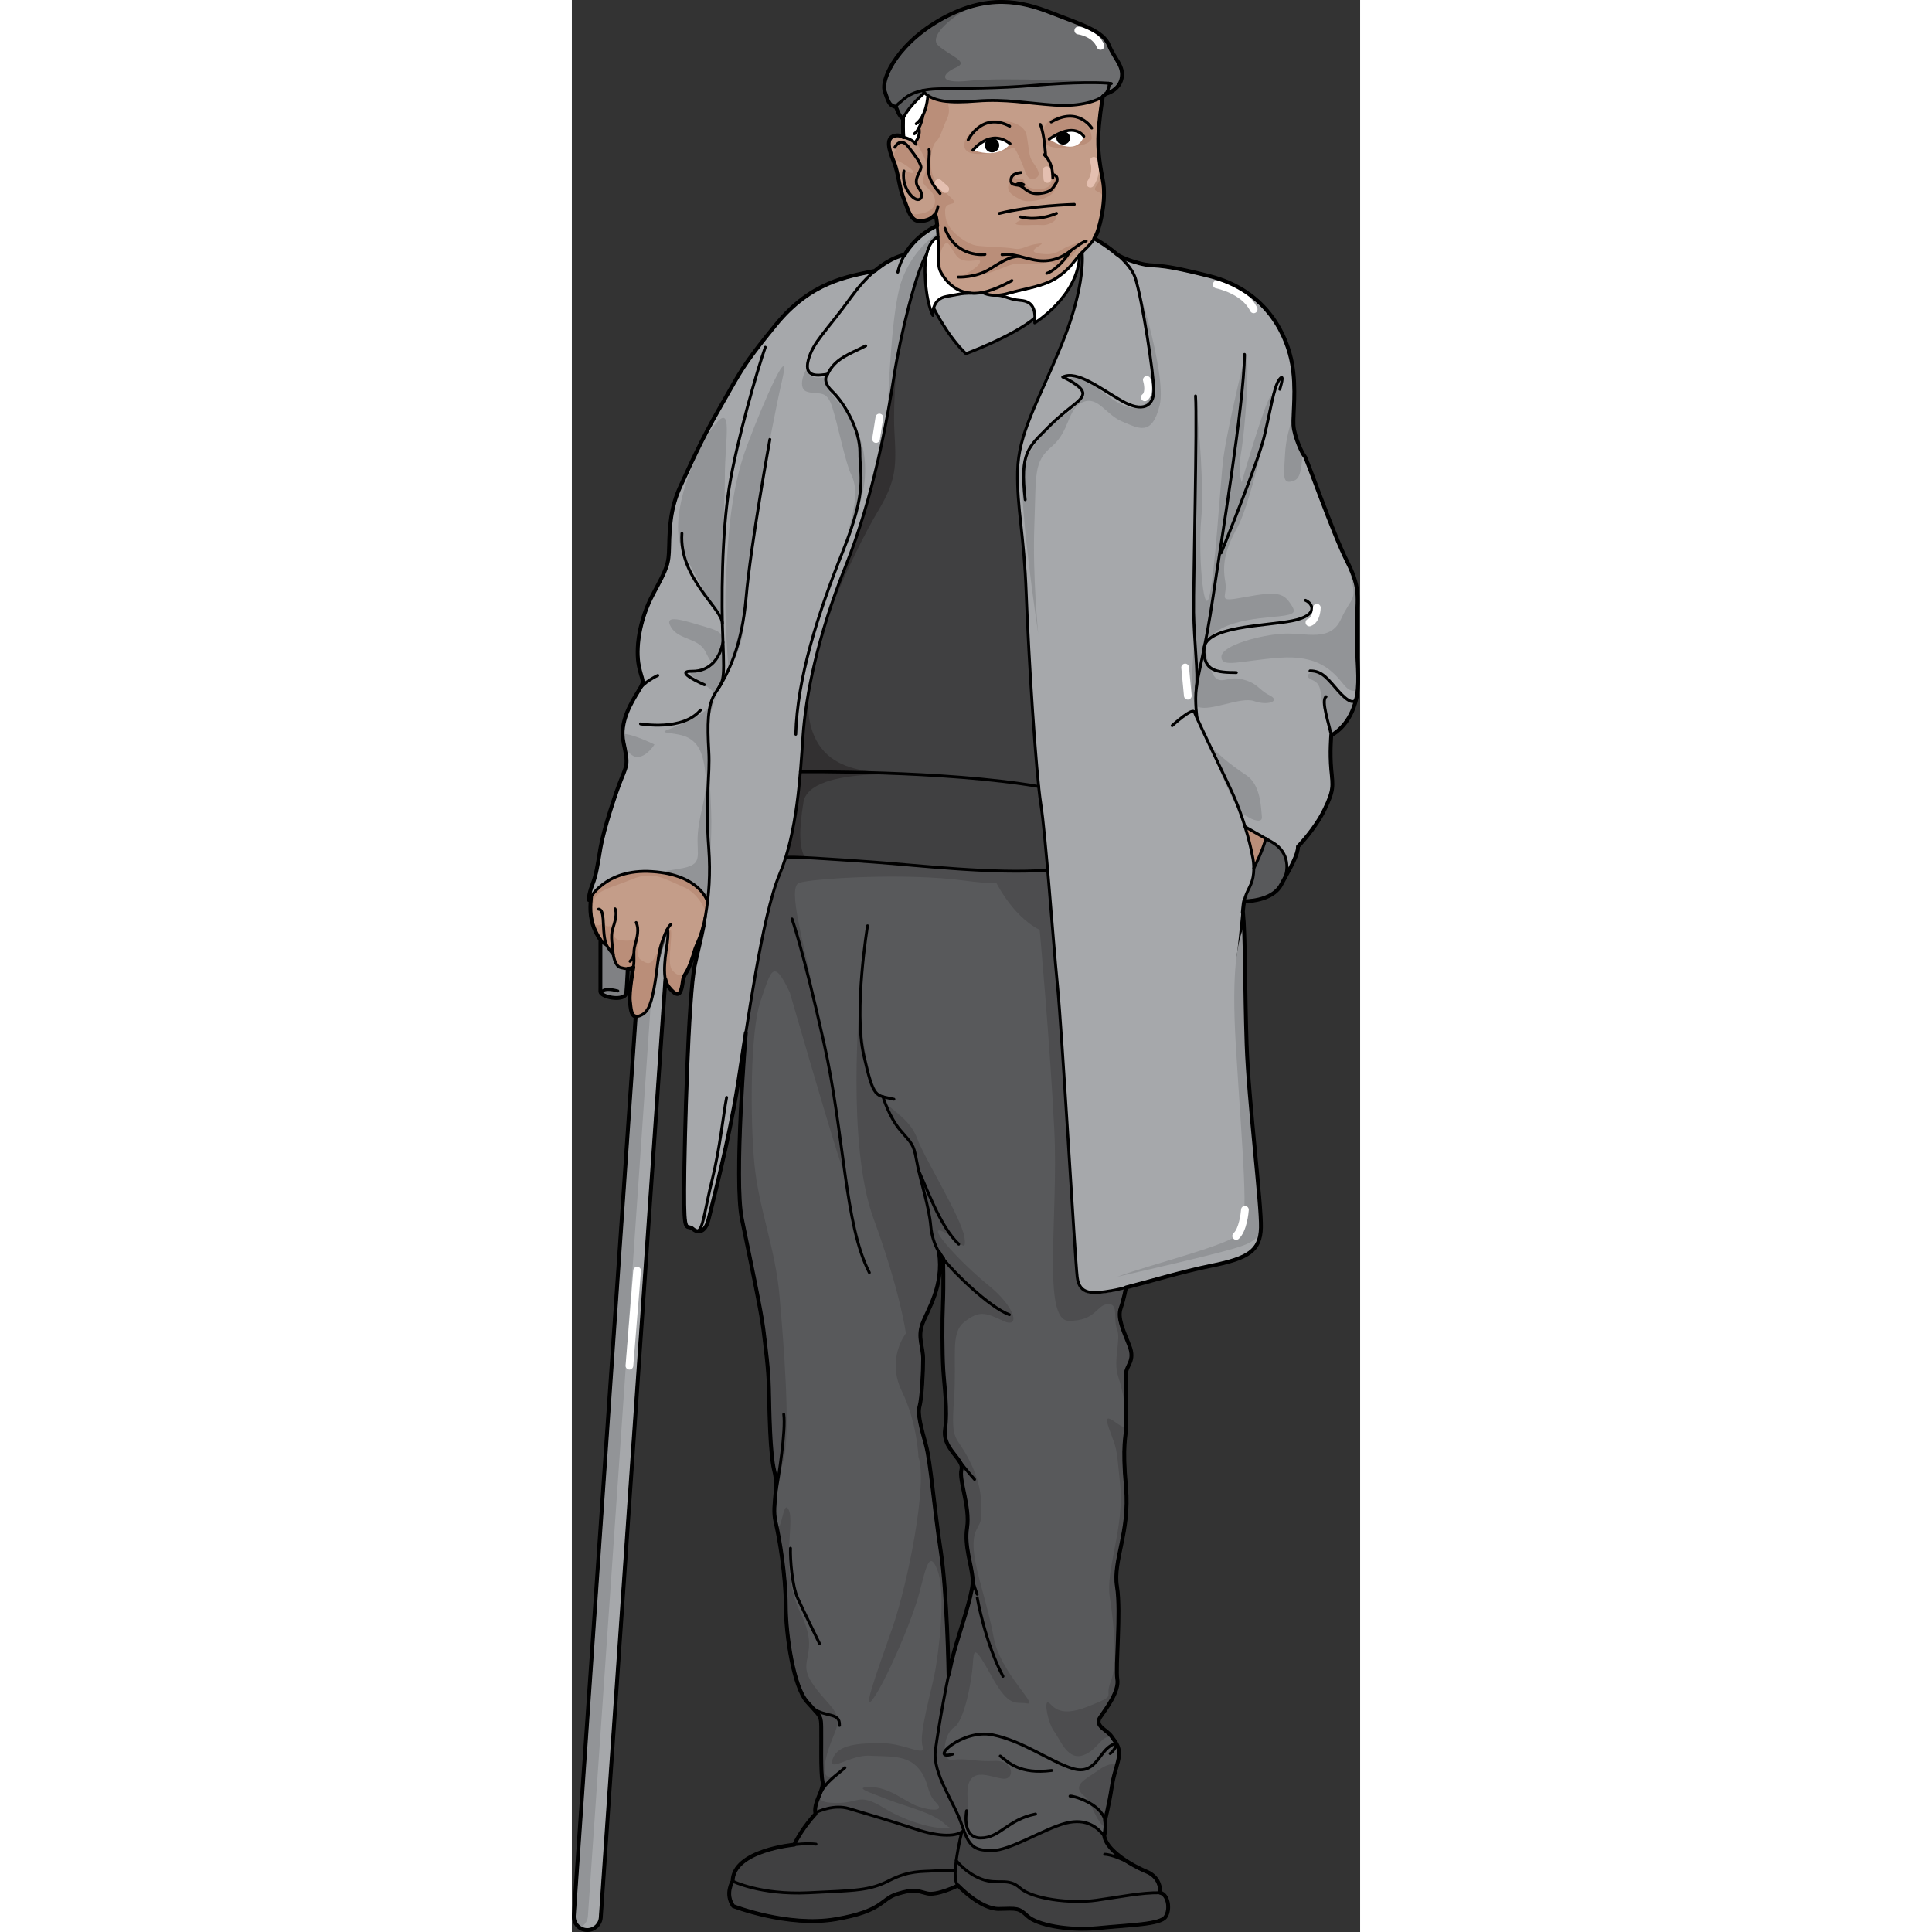 <?xml version="1.0" encoding="utf-8"?>
<!-- Created by: Science Figures, www.sciencefigures.org, Generator: Science Figures Editor -->
<!DOCTYPE svg PUBLIC "-//W3C//DTD SVG 1.0//EN" "http://www.w3.org/TR/2001/REC-SVG-20010904/DTD/svg10.dtd">
<svg version="1.0" id="Layer_1" xmlns="http://www.w3.org/2000/svg" xmlns:xlink="http://www.w3.org/1999/xlink" 
	 width="800px" height="800px" viewBox="0 0 204.394 500.95" enable-background="new 0 0 204.394 500.95"
	 xml:space="preserve">
<rect x="0" y="0" width="204.394" height="500.95" fill="#333333" stroke="none"/>
<g>
	<path fill="#808184" d="M7.407,243.701c0,0-0.027,11.756-0.011,13.355c0.02,1.6,6.524,2.712,6.724,0.352
		c0.166-1.958,0.313-4.949,0.356-5.914c0.01-0.199,0.015-0.313,0.015-0.313s-2.948,0.757-4.186-4.201
		C10.305,246.98,7.744,244.187,7.407,243.701z"/>
	<path fill="#A6A8AB" d="M16.54,263.557L0.508,496.707c-0.131,1.931,1.324,3.602,3.254,3.734c0.108,0.008,0.217,0.01,0.325,0.008
		c1.788-0.041,3.284-1.439,3.409-3.261L24.25,253.968c0,0-0.419-2.721,0.041-5.946s1.035-7.97,1.035-7.97s-2.737,7.752-4.033,16.292
		S16.54,263.557,16.54,263.557z"/>
	<path fill="#929497" d="M20.49,259.84c-1.55,4.633-3.95,3.717-3.95,3.717L0.508,496.707c-0.088,1.289,0.541,2.45,1.537,3.127
		c1.17-0.5,2.025-1.621,2.118-2.979L20.49,259.84z"/>
	<path fill="#FFFFFF" d="M95.055,63.677c0.168,3.296-0.428,5.418,0.717,7.409c0.934,1.626,3.192,4.811,7.511,5.244
		c-2.402,0.055-2.203,0.183-6.139,0.855c-2.149,0.363-2.998,1.791-3.336,3.019c0,0,0,0,0,0.007
		c-0.277,1.021-0.187,1.903-0.187,1.903s-1.853-3.167-2.037-11.226c-0.044-1.926,0.124-3.458,0.411-4.669v-0.007
		c0.895-3.839,2.932-4.459,2.932-4.459l0.028-0.001C94.992,62.424,95.028,63.076,95.055,63.677z"/>
	<path fill="#A6A8AB" d="M116.371,78.217c2.827,0.223,3.679,1.891,3.698,4.524c-5.575,4.737-17.884,9.292-17.884,9.292
		c-4.61-4.33-8.229-11.532-8.377-11.822c0-0.007,0-0.007,0-0.007c0.338-1.228,1.187-2.655,3.336-3.019
		c3.936-0.673,3.736-0.801,6.139-0.855c0.008,0,0.021-0.001,0.028-0.001c0.962,0.097,2.033,0.06,3.211-0.171
		c0,0,1.281,0.859,3.841,0.717c0.008-0.007,0.016,0,0.021,0C112.229,76.979,113.494,77.987,116.371,78.217z"/>
	<path fill="#404041" d="M99.377,485.307l0.049-0.002c-0.091,1.816,0.068,3.327,0.699,3.907c0,0-5.485,2.747-8.121,2.036
		s-3.418-1.155-7.703,0.176c-4.283,1.331-3.443,4.395-15.878,6.528c-12.436,2.134-26.587-3.398-26.587-3.398
		c-2.232-3.187-0.148-6.47-0.148-6.47s7.207,3.617,19.586,3.02c12.378-0.6,15.877-0.524,21.056-3.187
		c5.179-2.661,8.531-2.262,11.544-2.485C96.88,485.202,99.377,485.307,99.377,485.307z"/>
	<path fill="#404041" d="M57.654,478.632c2.057-4.361,5.52-7.986,5.52-7.986c-0.023-0.091-0.039-0.181-0.049-0.278
		c0.77-0.39,4.84-2.234,8.72-1.097c3.878,1.137,11.284,3.335,17.46,5.38c5.626,1.861,9.838,1.946,11.799,0.684
		c0,0-0.958,3.763-1.436,7.401c-0.118,0.878-0.204,1.757-0.242,2.569l-0.049,0.002c0,0-2.497-0.104-5.504,0.125
		c-3.013,0.224-6.365-0.176-11.544,2.485c-5.179,2.662-8.678,2.587-21.056,3.187c-12.379,0.598-19.586-3.02-19.586-3.02
		C41.812,480.066,57.654,478.632,57.654,478.632z"/>
	<path fill="#404041" d="M152.564,491.096c2.014,0.416,2.717,4.253,1.375,6.245s-9.198,2.103-17.349,2.904
		c-8.15,0.804-16.049-0.865-18.412-3.067c-2.363-2.209-2.659-1.999-7.434-1.89c-4.775,0.109-10.619-6.076-10.619-6.076
		c-0.631-0.58-0.79-2.091-0.699-3.907c0.038-0.813,0.124-1.691,0.242-2.569c0,0,2.479,3.3,6.641,4.85
		c4.169,1.546,6.825-0.526,9.902,2.282c3.083,2.809,12.964,4.131,19.773,3.178C142.792,492.097,147.539,491.035,152.564,491.096z"/>
	<path fill="#404041" d="M101.104,475.334c0.194-0.117,0.359-0.247,0.51-0.398c1.597,4.287,2.947,5.18,7.23,5.229
		c4.765,0.052,13.69-5.714,19.222-7.116c5.522-1.395,8.287,1.247,9.98,3.282c0.366,2.548,3.381,5.105,6.516,7.01
		c1.575,0.959,3.177,1.749,4.485,2.286c3.891,1.606,3.517,5.469,3.517,5.469c-5.025-0.061-9.771,1.001-16.579,1.949
		c-6.81,0.953-16.69-0.369-19.773-3.178c-3.077-2.809-5.733-0.736-9.902-2.282c-4.161-1.55-6.641-4.85-6.641-4.85
		C100.146,479.097,101.104,475.334,101.104,475.334z"/>
	<g>
		<path fill="#58595B" d="M97.685,434.64c0.481-2.295,0.952-4.338,1.38-5.883c1.637-5.914,4.621-14.249,4.859-17.905
			c0.02-0.363,0.018-0.742-0.013-1.141c-0.223-3.59-2.175-8.406-1.432-13.285c0.828-5.421-2.188-12.343-1.459-15.057
			c0.213-0.797-0.12-1.58-0.692-2.422c-0.015-0.021-0.037-0.048-0.051-0.069c-1.378-2.006-4.023-4.335-3.516-7.897
			c0.731-5.104-0.209-11.275-0.461-15.557c-0.259-4.282-0.287-12.548-0.076-17.155c0.209-4.615,0.049-11.602,0.049-11.602
			s-0.49-0.585-1.097-1.65c1.365,8.774-3.044,15.091-4.302,18.614c-1.258,3.524,0.205,5.874,0.207,9.055
			c0.003,3.18-0.335,10.172-0.925,12.252c-0.581,2.081,0.452,5.706,1.668,10.127c1.208,4.421,2.121,16.478,3.821,27.402
			c1.692,10.917,2.032,32.173,2.032,32.173H97.685z M52.51,381.813c-1.184-4.597-1.301-16.461-1.417-21.544
			c-0.116-5.084-0.856-10.462-1.427-15.227c-0.572-4.764-3.508-18.567-5.589-28.685c-2.049-9.986,0.886-46.777,1.025-48.224
			c0.008-0.02,0.008-0.034,0.007-0.041c2.302-14.862,5.346-33.043,8.756-41.1c0.578-1.372,1.099-2.82,1.568-4.309l0.008-0.001
			c0.123-0.423,12.396,0.41,23.356,1.211c10.96,0.792,30.874,3.132,44.573,2.041c0.906,10.488,1.837,22.732,2.547,29.862
			c1.195,12.114,4.547,71.059,5.115,75.67c0.568,4.61,3.961,4.379,9.019,3.492c0.991-0.177,2.218-0.457,3.624-0.804
			c0,0-0.494,2.89-1.361,5.376c-0.868,2.485,0.59,5.535,2.224,9.659c1.635,4.123-0.811,4.95-0.905,7.572
			c-0.095,2.623,0.211,9.242,0.138,12.789c-0.072,3.547-1.119,4.958-0.084,16.492c1.034,11.529-3.422,18.876-2.342,25.632
			c1.08,6.757-0.446,20.971,0.087,24.041c0.534,3.07-2.757,7.461-4.398,9.811s1.614,3.199,2.889,5.02s2.535,3.024,1.688,6.436
			c-0.846,3.409-1.15,3.57-1.686,7.127c-0.535,3.558-1.662,8.207-1.662,8.207c0.347,1.688-0.216,4.013-0.216,4.013
			c-1.693-2.035-4.458-4.677-9.98-3.282c-5.531,1.402-14.457,7.168-19.222,7.116c-4.283-0.05-5.634-0.942-7.23-5.229
			c-0.15,0.151-0.315,0.281-0.51,0.398c-1.961,1.263-6.173,1.178-11.799-0.684c-6.176-2.045-13.583-4.243-17.46-5.38
			c-3.88-1.138-7.95,0.707-8.72,1.097c-0.253-1.57,0.501-3.248,1.138-4.812c0.51-1.251,0.946-2.432,0.719-3.429
			c-0.515-2.299-0.25-10.937-0.32-14.018c-0.059-2.541-0.166-2.672-2.157-4.841c-0.423-0.459-0.926-1.017-1.537-1.702
			c-3.479-3.927-5.478-17.137-5.503-24.995c-0.027-7.861-1.631-17.38-2.654-21.664c-0.572-2.39-0.229-4.76-0.023-7.18
			c-0.001-0.015,0.005-0.021,0.005-0.036C52.951,385.783,53.034,383.833,52.51,381.813z"/>
		<g>
			<g>
				<path fill="#4D4D4F" d="M123.524,227.709c-0.051-0.595-0.102-1.188-0.152-1.772c-13.699,1.091-33.613-1.249-44.573-2.041
					c-10.961-0.801-23.233-1.634-23.356-1.211l-0.008,0.001c-0.47,1.488-0.99,2.937-1.568,4.309
					c-3.41,8.057-6.454,26.237-8.756,41.1c0.001,0.007,0.001,0.021-0.007,0.041c-0.14,1.446-3.074,38.237-1.025,48.224
					c2.081,10.117,5.017,23.921,5.589,28.685c0.57,4.765,1.311,10.143,1.427,15.227c0.116,5.083,0.233,16.947,1.417,21.544
					c0.359,1.386,0.43,2.737,0.39,4.066c0.507-2.08,1.237-4.417,1.997-7.348c1.897-7.318,0-30.63-1.085-42.827
					s-5.421-22.498-6.505-34.154s-1.084-34.153,1.626-42.015s3.253-11.385,7.59-2.168c0,0,11.113,38.49,13.282,44.454
					c2.169,5.964-4.066-28.732-6.776-42.828s-7.318-29.004-4.065-30.088s27.377-2.71,43.099-0.542
					C112.736,229.836,119.404,228.685,123.524,227.709z"/>
				<path fill="#4D4D4F" d="M80.918,468.796c-7.047-4.337-6.234-0.813-13.824-1.355c-2.08-0.148-2.872-0.787-2.934-1.634
					c-0.613,1.491-1.275,3.073-1.036,4.561c0.77-0.39,4.84-2.234,8.72-1.097c3.878,1.137,11.284,3.335,17.46,5.38
					c5.626,1.861,9.838,1.946,11.799,0.684c0.194-0.117,0.359-0.247,0.51-0.398c0.449,1.206,0.881,2.136,1.361,2.861
					c0.266-2.2-1.916-4.774-1.916-4.774C98.16,475.623,87.965,473.133,80.918,468.796z"/>
				<path fill="#4D4D4F" d="M56.251,391.543c-1.626-3.524-1.897,8.132-3.442,3.04c-0.071-0.235-0.129-0.466-0.187-0.695
					c0.048,0.339,0.106,0.679,0.188,1.02c1.023,4.284,2.627,13.803,2.654,21.664c0.025,7.858,2.023,21.068,5.503,24.995
					c0.611,0.686,1.114,1.243,1.537,1.702c1.991,2.169,2.099,2.3,2.157,4.841c0.07,3.081-0.194,11.719,0.32,14.018
					c0.125,0.551,0.044,1.158-0.135,1.802c1.337-1.99,4.145-4.078,4.145-4.078c-5.692,3.523-3.253-4.879-0.814-10.571
					c2.44-5.692-1.897-6.776-5.962-13.011s2.439-7.048-2.982-18.161S57.877,395.067,56.251,391.543z"/>
			</g>
			<path fill="#4D4D4F" d="M109.649,456.598c-4.879,0.271-7.591-0.813-10.843-0.271c-3.252,0.542-2.439-6.777,0.271-8.403
				s4.607-12.198,4.879-16.264s0.271-5.422,4.879,2.981s6.235,6.506,9.217,7.048s-7.047-8.133-8.674-17.077
				s-4.608-16.535-5.15-22.498s1.897-5.962,1.897-8.944s0.543-7.318-2.981-14.366s-4.88-4.337-4.066-15.722
				s-1.084-17.349,2.711-20.33s5.422-2.438,10.029-0.271s3.253-3.523-3.795-9.216S92.03,317.814,95.825,319.17
				s6.777,6.775,5.964,1.626s-10.301-20.329-12.198-25.479s-6.233-7.048-8.944-10.029s-5.15-9.759-5.964-26.293
				c0,0-3.522,37.678,3.524,56.923s8.402,29.817,8.402,29.817s-5.15,6.506-1.084,14.908s4.337,17.076,4.337,17.076
				c2.439,6.777-2.71,32.798-6.776,44.454s-8.133,22.769-4.88,18.161s8.946-17.89,11.114-24.666s2.981-14.908,5.421-8.674
				c2.439,6.234,0.271,21.686-0.542,26.293s-4.337,16.533-3.253,19.516s-4.607-0.813-10.571-0.813s-11.385,0.271-12.74,4.065
				s4.608-1.083,9.487-0.813s9.759-0.272,12.74,3.252s1.896,6.234,4.607,8.945c2.71,2.711-2.709,1.897-5.691,0.542
				s-6.776-4.607-11.385-4.607s-0.272,1.354,4.607,3.252s11.819,3.414,14.909,6.506c1.896,1.897,6.233,1.896,5.691-7.048
				s5.965-5.15,9.217-4.879S114.528,456.326,109.649,456.598z M95.647,402.467c-1.7-10.925-2.613-22.981-3.821-27.402
				c-1.216-4.421-2.249-8.046-1.668-10.127c0.59-2.08,0.928-9.072,0.925-12.252c-0.002-3.181-1.465-5.53-0.207-9.055
				c1.258-3.523,5.667-9.84,4.302-18.614c0.606,1.065,1.097,1.65,1.097,1.65s0.16,6.986-0.049,11.602
				c-0.211,4.607-0.183,12.873,0.076,17.155c0.251,4.281,1.192,10.453,0.461,15.557c-0.508,3.563,2.138,5.892,3.516,7.897
				c0.014,0.021,0.036,0.048,0.051,0.069c0.572,0.842,0.905,1.625,0.692,2.422c-0.729,2.714,2.287,9.636,1.459,15.057
				c-0.743,4.879,1.209,9.695,1.432,13.285c0.03,0.398,0.032,0.777,0.013,1.141c-0.238,3.656-3.223,11.991-4.859,17.905
				c-0.428,1.545-0.898,3.588-1.38,5.883h-0.006C97.679,434.64,97.339,413.384,95.647,402.467z"/>
			<g>
				<path fill="#4D4D4F" d="M132.96,454.974c3.616-1.582,4.037-4.659,6.745-4.7c-1.387-1.637-4.229-2.518-2.672-4.744
					c1.642-2.35,4.933-6.74,4.398-9.811c-0.533-3.07,0.992-17.284-0.087-24.041c-1.08-6.756,3.376-14.103,2.342-25.632
					c-1.035-11.534,0.012-12.945,0.084-16.492c0.073-3.547-0.232-10.166-0.138-12.789c0.095-2.622,2.54-3.449,0.905-7.572
					c-1.634-4.124-3.092-7.174-2.224-9.659c0.867-2.486,1.361-5.376,1.361-5.376c-1.406,0.347-2.633,0.627-3.624,0.804
					c-5.058,0.887-8.45,1.118-9.019-3.492c-0.568-4.611-3.92-63.556-5.115-75.67c-0.71-7.13-1.641-19.374-2.547-29.862
					c-3.208,0.255-6.764,0.317-10.458,0.261l-3.535,1.355c0,0,4.337,9.758,11.926,13.553c0,0,2.711,29.816,3.795,52.044
					s-3.253,49.333,3.795,49.333c7.048,0,7.048-4.066,10.029-4.337s1.355,3.795,2.439,6.506s-1.085,8.131,0.271,12.197
					s2.104,9.046,2.137,12.384c0.032,3.338-6.745-5.336-4.576,0.898s1.898,3.794,2.982,14.908
					c1.083,11.114-3.797,21.956-2.712,29.004s2.169,17.348,0.271,21.956s2.169,3.253-5.963,6.506s-9.217-0.813-10.301-1.084
					s-0.001,5.42,1.626,7.589S128.624,456.871,132.96,454.974z"/>
				<path fill="#4D4D4F" d="M141.55,457.221c-1.736,0.248-2.748,0.131-5.066,1.818c-2.981,2.169-7.048,3.795-3.795,6.506
					c2.458,2.049,2.754,6.259,5.673,8.431c0.023-0.556,0.009-1.136-0.099-1.657c0,0,1.126-4.649,1.662-8.207
					C140.446,460.643,140.75,460.395,141.55,457.221z"/>
			</g>
		</g>
	</g>
	<g>
		<path fill="#404041" d="M55.434,222.686c2.182-6.95,3.202-14.981,3.82-22.232c0,0,37.184-0.417,61.786,3.799
			c0.197,1.914,0.387,3.479,0.567,4.604c0.517,3.28,1.141,9.754,1.764,17.081c-13.699,1.091-33.613-1.249-44.573-2.041
			c-10.961-0.801-23.233-1.634-23.356-1.211L55.434,222.686z"/>
		<path fill="#404041" d="M120.02,84.06c0,0,11.282-6.927,11.653-17.627c0.198-0.214,0.411-0.444,0.637-0.673
			c0,0,1.073,8.291-5.237,23.693c-6.303,15.402-11.315,23.216-11.504,33.084c-0.01,0.442-0.015,0.877-0.011,1.304
			c-0.009,9.108,1.689,15.108,2.261,30.549c0.514,13.888,2.01,38.219,3.222,49.862c-24.603-4.216-61.786-3.799-61.786-3.799
			c0.289-3.334,0.489-6.506,0.678-9.326c0.004-0.09,0.01-0.182,0.021-0.273c0.737-10.287,3.777-25.656,11.002-43.645
			c1.251-3.117,2.397-6.304,3.439-9.494c5.035-15.372,7.75-30.868,9.098-39.601c1.631-10.538,5.676-27.199,8.503-31.895
			c-0.287,1.211-0.455,2.743-0.411,4.669c0.185,8.059,2.037,11.226,2.037,11.226s-0.091-0.882,0.187-1.903
			c0.147,0.29,3.767,7.492,8.377,11.822c0,0,12.309-4.555,17.884-9.292C120.078,83.154,120.053,83.597,120.02,84.06z"/>
		<g>
			<path fill="#323031" d="M92.844,201.258c-9.486-1.897-26.836,2.169-30.902-13.011c-0.709-2.645-0.781-5.814-0.409-9.278
				c-0.825,4.461-1.333,8.46-1.579,11.885c-0.012,0.092-0.018,0.184-0.021,0.273c-0.188,2.82-0.389,5.992-0.678,9.326
				c-0.619,7.251-1.639,15.282-3.82,22.232l0.008-0.001c0.049-0.17,2.059-0.137,5.15,0.015c-1.754-2.981-1.689-7.613-0.547-14.665
				C61.671,198.005,92.844,201.258,92.844,201.258z"/>
			<path fill="#323031" d="M83.493,98.114c-1.348,8.732-4.063,24.229-9.098,39.601c-1.042,3.19-2.188,6.377-3.439,9.494
				c-2.056,5.118-3.762,10.014-5.184,14.651c4.379-12.47,10.782-24.62,13.519-29.181c4.879-8.132,4.879-11.656,4.337-20.872
				c-0.238-4.058,0.049-11.005,0.605-18.02C83.952,95.306,83.702,96.761,83.493,98.114z"/>
		</g>
	</g>
	<g>
		<path fill="#58595B" d="M181.626,218.733c4.628,2.633,4.136,7.506,3.009,9.661c-0.013,0.029-0.026,0.051-0.041,0.078
			c-0.235,0.426-0.469,0.858-0.711,1.306c-2.367,4.37-9.558,4.24-9.558,4.24c0.554-2.738,1.826-3.776,2.288-6.231
			c0.149-0.81,0.209-1.602,0.205-2.316l0.009-0.001c0,0,2.426-4.833,3.102-7.7C180.455,218.066,181.023,218.39,181.626,218.733z"/>
		<g>
			<path fill="#A6A8AB" d="M203.499,164.605c-0.042-8.938,1.445-10.977-2.421-18.594c-3.874-7.617-10.64-27.184-11.11-27.48
				c-0.469-0.305-2.691-5.025-2.857-7.949c-0.164-2.925,0.808-9.414-0.364-15.943c-1.172-6.523-5.923-18.807-21.425-22.74
				c-15.502-3.926-13.463-2.074-18.108-3.306c-4.066-1.077-5.539-2.095-5.846-2.326c-0.044-0.033-0.065-0.054-0.065-0.054
				c-2.844-2.429-5.822-4.063-5.822-4.063c-0.75,1.222-1.765,2.197-3.169,3.609c0,0,1.073,8.291-5.237,23.693
				c-6.303,15.402-11.315,23.216-11.504,33.084c-0.01,0.442-0.015,0.877-0.011,1.304c-0.009,9.108,1.689,15.108,2.261,30.549
				c0.514,13.888,2.01,38.219,3.222,49.862c0.197,1.914,0.387,3.479,0.567,4.604c0.517,3.28,1.141,9.754,1.764,17.081
				c0.906,10.488,1.837,22.732,2.547,29.862c1.195,12.114,4.547,71.059,5.115,75.67c0.568,4.61,3.961,4.379,9.019,3.492
				c0.991-0.177,2.218-0.457,3.624-0.804c5.753-1.441,14.471-4.101,22.121-5.642c9.512-1.912,12.705-3.835,12.876-9.851
				c0.169-6.016-3.221-32.901-3.708-47.531c-0.488-14.632-0.33-27.89-0.937-34.194l-0.057-0.006
				c0.062-0.631,0.119-1.208,0.172-1.691c0.045-0.443,0.106-0.851,0.182-1.224c0.554-2.738,1.826-3.776,2.288-6.231
				c0.149-0.81,0.209-1.602,0.205-2.316c0.004-1.759-0.328-3.076-0.328-3.076s-0.534-3.16-1.936-7.695l0.008-0.001
				c0,0,1.805,1.037,5.367,3.071c0.525,0.297,1.093,0.62,1.697,0.964c4.628,2.633,4.136,7.506,3.009,9.661
				c2.039-3.717,3.687-6.655,3.643-8.58c0,0,4.369-4.408,6.871-9.553c2.503-5.143,2.173-6.059,1.768-10.365
				c-0.407-4.307-0.009-8.939-0.009-8.939s3.765-1.677,5.804-7.167c0.332-0.89,0.578-1.757,0.753-2.63
				c0.008-0.028,0.013-0.057,0.02-0.085c0.025-0.147,0.056-0.295,0.081-0.443c0-0.006,0-0.014,0.006-0.021
				C204.319,176.271,203.537,171.792,203.499,164.605z"/>
			<path fill="#A6A8AB" d="M94.737,58.871l-0.162,0.019c0,0-5.197,2.156-8.291,7.51c0,0-3.304,0.427-7.743,4.163
				c-7.035,1.458-16.512,2.788-25.597,13.89c-1.703,2.084-3.099,3.826-4.271,5.33c-5.063,6.541-5.957,8.739-10.041,15.797
				c-5.027,8.677-7.983,15.42-10.527,20.921c-2.544,5.509-2.784,10.635-2.884,15.416c-0.101,4.786-0.421,5.46-4.158,12.438
				c-3.728,6.985-4.561,14.34-3.686,18.656c0.814,3.989,1.583,3.614,0.269,5.851c-0.109,0.178-0.229,0.383-0.365,0.604
				c-1.803,2.935-5.021,8.01-3.899,13.323c1.124,5.313,1.127,5.425-0.453,9.244c-1.581,3.812-4.701,13.452-5.487,18.031
				c-0.777,4.571-1.062,6.917-2.113,9.611c-1.052,2.692-0.908,4.02-0.908,4.02s0.166-0.354,0.552-0.901
				c1.445-2.113,5.968-7.129,15.854-6.479c12.207,0.813,14.272,7.505,14.356,7.791c0,0.007,0,0.007,0,0.007
				c-0.271,2.22-0.629,4.302-1.02,6.279c-0.741,3.736-1.616,7.084-2.294,10.225c-1.684,7.864-2.691,45.598-2.756,58.097
				c-0.064,12.492,0.672,8.854,2.217,10.22c0.351,0.314,0.719,0.516,1.086,0.613c1.246,0.329,2.486-0.618,3.06-3.16
				c0.744-3.281,5.26-20.198,7.604-35.082c0.58-3.698,1.261-8.254,2.022-13.169c0.008-0.02,0.008-0.034,0.007-0.041
				c2.302-14.862,5.346-33.043,8.756-41.1c0.578-1.372,1.099-2.82,1.568-4.309c2.182-6.95,3.202-14.981,3.82-22.232
				c0.289-3.334,0.489-6.506,0.678-9.326c0.004-0.09,0.01-0.182,0.021-0.273c0.737-10.287,3.777-25.656,11.002-43.645
				c1.251-3.117,2.397-6.304,3.439-9.494c5.035-15.372,7.75-30.868,9.098-39.601c1.631-10.538,5.676-27.199,8.503-31.895v-0.007
				c0.895-3.839,2.932-4.459,2.932-4.459l0.028-0.001C94.891,60.773,94.819,59.76,94.737,58.871z"/>
			<g>
				<path fill="#929497" d="M38.922,151.045c-0.25-7.25,0.75-18,0.75-27.5s2.25-19.5-2.75-13.25s-12.5,24.75-8,33
					s9.5,18.5,9.75,16.25S38.922,151.045,38.922,151.045z"/>
				<path fill="#929497" d="M40.672,173.795c3.25-5.75,4.047-8.764,4.523-19.007s6.477-43.993,9.227-55.743s-4.5,4.5-9,16.5
					s-5,25.25-5.5,35.25S40.672,173.795,40.672,173.795z"/>
				<path fill="#929497" d="M39.672,169.795c0-5.5-0.75-6-5-7.25c-5.686-1.672-11-3.5-9,0s7.25,2.75,9,6.5s3.25,3.75-0.75,4.5
					s-5,0.25,1.5,4.75s-8.25,10-10.75,11s2.75,0.5,5.5,2s4,4.25,4.5,9.75s-1.5,9-2,15s1.846,8.23-5,9.25
					c-2.232,0.332-4.334,0.714-6.158,1.077c9.54,0.835,12.58,5.339,13.4,7.066c0.425-3.887,1.258-12.514,1.258-20.394
					c0-6.5-1.5-23.5-0.25-28S39.672,175.295,39.672,169.795z"/>
				<path fill="#929497" d="M13.672,190.295c2.738,0.249,7.75,2.75,7.75,2.75s-2,3.25-4.5,3.25S10.922,190.045,13.672,190.295z"/>
				<path fill="#929497" d="M61.172,96.045c0.099-2.013-3.25,4.5-0.25,5.5s5-0.75,6.5,3.75s3.5,14.75,5,17.75s1.5,7-0.75,14.5
					c0,0,9.517-14.974,0.5-29.25c-3-4.75-7.5-7.75-6.25-10.5C65.922,97.795,61.043,98.688,61.172,96.045z"/>
				<path fill="#929497" d="M85.672,72.295c-2.391,6.252-3.293,22.237-3.901,35.928c0.73-3.9,1.295-7.345,1.722-10.108
					c1.631-10.538,5.676-27.199,8.503-31.895v-0.007c0.895-3.839,2.932-4.459,2.932-4.459l0.028-0.001
					c-0.028-0.422-0.058-0.849-0.089-1.271C93.583,61.301,88.497,64.907,85.672,72.295z"/>
				<path fill="#929497" d="M146.422,74.545c-1.296-6.354,8,22.25,6,30.5s-5.5,6-9.75,4.25s-6.25-6.75-10.25-5s-3.25,7.5-8,11.5
					s-4,7-4.5,20.25s1,28.25,1,28.25s-5.75-38-3.75-43.75s8-11.25,11-13.25s5.5-5.25,2.75-6.75s-2.25-3.5,1.25-2.5s10,9,14.75,7.5
					S151.672,100.295,146.422,74.545z"/>
				<path fill="#929497" d="M161.922,106.045c0.75,4.25,2,20.75,1.25,28.75s0.5,24.75,2,20.25s3-30.5,3.75-36.25s4-20,4.75-22.75
					s1.5-7.5,1.5,0s-1,17.75-1.75,22s0.25,7,0.25,7s6-20.75,7.5-22.25s-5,27.5-8.5,33.75s-4,10-3.25,14.25s-2.75,5.5,5.25,4
					s9.75-1,11.5,1.5s1.5,3-2.75,3.5s-21,1-18.75,10.5s4.25,4.75,8.75,5.75s4.5,2.75,7.5,4.25s-0.5,2.75-4,1.5s-11.25,2.75-14.5,1.5
					s-0.5-18-0.5-27.5S161.922,106.045,161.922,106.045z"/>
				<path fill="#929497" d="M202.711,183.79c0.234-0.628,0.412-1.243,0.566-1.858c-2.904,0.324-5.207-3.443-7.605-5.887
					c-3.083-3.141-6.75-1-3.75,0.25s1.75,3.75,3.25,8.25c0.66,1.98,1.514,4.105,2.263,6.12
					C198.54,189.99,201.135,188.03,202.711,183.79z"/>
				<path fill="#929497" d="M201.424,146.725c0.094,0.762,0.248,1.607,0.498,2.57c1.75,6.75,0.25,5.25-2.5,11.25s-9,3.5-14.75,3.75
					s-16.25,3-16.25,6s5,1,15,0.25s13.75,3.25,16.75,7c1.434,1.791,2.691,1.809,3.618,1.344c0.335-3.841-0.259-8.04-0.292-14.283
					C203.458,155.959,204.833,153.754,201.424,146.725z"/>
				<path fill="#929497" d="M187.11,110.582c-0.043-0.76-0.008-1.764,0.045-2.942c-0.947,2.634-2.039,6.09-2.232,10.155
					c-0.25,5.25-1,8.25,2.5,6.75c1.559-0.668,1.828-3.615,2-6.834C188.597,116.176,187.239,112.845,187.11,110.582z"/>
				<path fill="#929497" d="M164.672,191.795c1.5,3,6.5,6.75,10.25,9.25s3.75,8.5,4,10.75s-4,0.25-5.75-1.5
					S164.672,191.795,164.672,191.795z"/>
			</g>
		</g>
	</g>
	<path fill="#BA8E79" d="M176.819,225.471c0.004-1.759-0.328-3.076-0.328-3.076s-0.534-3.16-1.936-7.695l0.008-0.001
		c0,0,1.805,1.037,5.367,3.071c-0.676,2.867-3.102,7.7-3.102,7.7L176.819,225.471z"/>
	<g>
		<path fill="#C49D89" d="M10.732,247.778c-1.026-1.09-1.816-2.508-1.816-2.508s-0.597-0.043-1.506-1.247
			c-0.397-0.531-0.856-1.284-1.357-2.358c-1.644-3.521-1.271-6.864-1.08-8.872c1.445-2.113,5.968-7.129,15.854-6.479
			c12.207,0.813,14.272,7.505,14.356,7.791c0,0.007,0,0.007,0,0.007c-0.271,2.22-0.629,4.302-1.02,6.279
			c-0.765,3.281-1.883,4.996-2.304,6.47c-0.52,1.791-1.35,4.367-2.318,5.832c-0.961,1.473-0.616,2.13-1.127,4.034
			c-0.516,1.896-1.514,1.813-3.404-0.596c-0.361-0.469-0.607-1.1-0.756-1.846c-0.638-3.11,0.306-8.05,0.497-9.49
			c0.233-1.784,0.239-3.929-0.076-3.36c-0.511,0.978-1.041,2.336-1.532,3.846c-0.829,2.576-0.952,6.691-1.847,11.385
			c-0.896,4.693-1.745,6.38-3.845,7.093c-0.363,0.121-0.655,0.156-0.909,0.12c-1.208-0.169-1.285-2.024-1.512-3.96
			c-0.27-2.256,0.843-8.433,0.905-8.792c-0.035,0.029-0.404,0.389-1.441,0.369c-0.477-0.003-1.088-0.086-1.885-0.307
			C11.122,250.775,10.732,247.778,10.732,247.778z"/>
		<g>
			<path fill="#BA8E79" d="M20.827,226.314c-9.887-0.65-14.409,4.365-15.854,6.479c-0.191,2.008-0.563,5.351,1.08,8.872
				c0.501,1.074,0.96,1.827,1.357,2.358c0.909,1.204,1.506,1.247,1.506,1.247s0.79,1.418,1.816,2.508c0,0,0.39,2.997,1.878,3.411
				c0.797,0.221,1.408,0.304,1.885,0.307c1.037,0.02,1.406-0.34,1.441-0.369c-0.063,0.359-1.175,6.536-0.905,8.792
				c0.227,1.936,0.304,3.791,1.512,3.96c0.254,0.036,0.546,0.001,0.909-0.12c2.1-0.713,2.949-2.399,3.845-7.093
				c0.895-4.693,1.018-8.809,1.847-11.385c0.131-0.404,0.266-0.794,0.401-1.172c-0.899,1.83-1.846,3.938-2.354,4.664
				c-1.094,1.563-2.03,0.938-3.437,0s-0.469-7.655-0.938-6.249s-1.875,1.563-4.375,1.25s-1.562-4.218-1.562-4.218
				c-2.187,1.719-2.813-0.625-2.813-0.625s-0.156,1.249-1.719,0.937s-1.562-3.593-0.625-6.405s4.219-3.124,9.843-5.468
				s8.593,0,13.123,1.875c3.433,1.421,5.16,4.364,6.136,6.728c0.127-0.815,0.253-1.632,0.357-2.485c0,0,0,0,0-0.007
				C35.099,233.819,33.034,227.127,20.827,226.314z"/>
			<path fill="#BA8E79" d="M25.011,256.132c1.89,2.409,2.888,2.491,3.404,0.596c0.511-1.904,0.166-2.562,1.127-4.034
				c-1.492,0.17-2.102,0.455-3.507-1.107s0-7.968-0.313-10.155c-0.089-0.622-0.405-0.422-0.837,0.218
				c0.076,0.592,0.023,1.949-0.134,3.147c-0.191,1.44-1.135,6.38-0.497,9.49C24.404,255.032,24.65,255.663,25.011,256.132z"/>
		</g>
	</g>
	<path fill="#FFFFFF" d="M89.966,33.225c0,0,0.645,1.793-0.966,3.723l-0.174,0.018c-0.43-0.396-1.214-0.953-2.467-1.275
		c-0.12-0.025-0.248-0.057-0.373-0.082c-0.209-1.186-0.11-4.811-0.11-4.811s0.92-2.662,5.555-6.727l0.008-0.007
		c0.25,0.253,0.528,0.484,0.828,0.688c0.058,0.041-0.091,2.784-1.2,5.078C91.036,30.006,90.745,31.758,89.966,33.225z"/>
	<path fill="#FFFFFF" d="M131.673,66.433c-0.371,10.7-11.653,17.627-11.653,17.627c0.033-0.463,0.058-0.905,0.049-1.318
		c-0.02-2.634-0.871-4.302-3.698-4.524c-2.877-0.229-4.142-1.237-5.986-1.342c0.813-0.047,1.753-0.195,2.826-0.507
		c4.467-1.293,9.312-1.768,12.828-4.236C129.21,69.908,129.871,68.422,131.673,66.433z"/>
	<g>
		<g>
			<path fill="#58595B" d="M91.431,24.055c-4.635,4.064-5.555,6.727-5.555,6.727c-1.021-0.53-1.813-2.985-1.813-2.985
				c-0.304-0.112,0.463-0.829,1.255-1.43c0.614-0.469,1.845-2.088,5.603-2.881c0.159,0.2,0.332,0.392,0.518,0.563L91.431,24.055z"/>
			<path fill="#6D6E70" d="M139.161,21.583h-0.008c-2.794-0.245-10.149-0.244-18.979,0.54c-9.788,0.868-18.486,0.717-25.374,0.93
				c-1.526,0.049-2.805,0.212-3.878,0.433c-3.758,0.793-4.988,2.412-5.603,2.881c-0.792,0.601-1.559,1.317-1.255,1.43
				c-1.661-0.605-1.751-0.597-2.932-4.06c-1.179-3.454,3.912-13.371,16.232-19.615c12.32-6.236,21.192-3.049,27.851-0.447
				c6.651,2.594,12.563,4.385,14.02,8.016c1.456,3.63,3.971,5.409,3.315,8.632c-0.664,3.218-4.125,4.032-4.125,4.032
				C139.219,23.27,139.519,21.645,139.161,21.583z"/>
			<path fill="#58595B" d="M103.159,20.927c-8.689,0.965-7.08-1.931-3.54-3.433s-1.609-3.003-4.613-5.686
				c-2.322-2.074,2.09-6.646,8.722-10.201c-2.014,0.571-4.13,1.384-6.362,2.514c-12.32,6.244-17.411,16.161-16.232,19.615
				c1.181,3.463,1.271,3.454,2.932,4.06c-0.304-0.112,0.463-0.829,1.255-1.43c0.614-0.469,1.845-2.088,5.603-2.881
				c1.073-0.221,2.352-0.384,3.878-0.433c6.888-0.213,15.586-0.062,25.374-0.93c5.929-0.526,11.186-0.699,14.851-0.682
				c1.216-0.12,1.925-0.192,1.925-0.192S111.847,19.962,103.159,20.927z"/>
		</g>
		<path fill="#6D6E70" d="M139.161,21.583c0.358,0.062,0.059,1.687-0.735,2.771l-0.721,0.66c-1.329,0.997-5.55,2.733-12.567,2.249
			c-7.017-0.483-12.878-1.632-20.045-1.062c-5.993,0.481-10.22,0.34-12.825-1.465c-0.3-0.204-0.578-0.436-0.828-0.688
			c-0.186-0.171-0.358-0.362-0.518-0.563c1.073-0.221,2.352-0.384,3.878-0.433c6.888-0.213,15.586-0.062,25.374-0.93
			c8.83-0.784,16.186-0.785,18.979-0.54H139.161z"/>
	</g>
	<g>
		<path fill="#C49D89" d="M137.651,46.535c-1.137-5.564-1.402-9.223-0.965-14.004c0.443-4.773,1.019-7.533,1.019-7.533
			c-1.329,0.997-5.55,2.733-12.567,2.249c-7.017-0.483-12.878-1.632-20.045-1.062c-5.993,0.481-10.22,0.34-12.825-1.465
			c0.058,0.041-0.091,2.784-1.2,5.078c-0.031,0.176-0.322,1.928-1.101,3.395c0,0,0.645,1.793-0.966,3.723l-0.174,0.018
			c-0.43-0.396-1.214-0.953-2.467-1.275c-0.12-0.025-0.248-0.057-0.373-0.082c0,0-0.9-0.716-2.293-0.389
			c-2.488,0.582-1.382,3.905-0.218,6.723c0.703,1.693,1.044,3.696,1.46,5.656c0.274,1.296,0.584,2.571,1.046,3.723
			c1.165,2.91,1.782,5.978,4.073,6.016c2.292,0.039,3.462-0.905,4-1.563c0.293-0.355,0.513,0.978,0.682,2.801
			c0.082,0.889,0.154,1.902,0.219,2.882c0.036,0.671,0.072,1.323,0.099,1.924c0.168,3.296-0.428,5.418,0.717,7.409
			c0.934,1.626,3.192,4.811,7.511,5.244c0.008,0,0.021-0.001,0.028-0.001c0.962,0.097,2.033,0.06,3.211-0.171
			c0,0,1.281,0.859,3.841,0.717c0.008-0.007,0.016,0,0.021,0c0.813-0.047,1.753-0.195,2.826-0.507
			c4.467-1.293,9.312-1.768,12.828-4.236c3.172-2.224,3.832-3.71,5.635-5.699c0.198-0.214,0.411-0.444,0.637-0.673
			c1.404-1.412,2.419-2.388,3.169-3.609c0.493-0.797,0.871-1.702,1.174-2.906C136.653,58.916,138.787,52.1,137.651,46.535z"/>
		<g>
			<path fill="#BA8E79" d="M109.702,31.103c4.16,0.214,7.724,1.072,8.26,4.184s0.535,4.828,1.18,6.115s2.896,3.54,1.395,4.612
				s-2.573-0.107-3.003-1.502s-2.038-5.256-2.897-6.222c0,0-9.975,3.111-12.335,0.751S105.518,30.888,109.702,31.103z"/>
			<path fill="#BA8E79" d="M127.294,29.923c-2.157-0.03-4.506,1.717-5.042,3.647s-0.215,4.827,3.968,4.72
				c4.184-0.107,7.939-0.645,8.582-2.36C134.803,35.93,134.911,30.03,127.294,29.923z"/>
			<path fill="#BA8E79" d="M115.172,44.941c0.796-0.339-1.396,1.823,0.644,1.395s0.967,1.287,2.575,2.146s4.826,0.857,5.792-0.751
				s0.75-3.11,1.395-2.359s0.43,3.11-0.965,4.72s-6.221,2.681-8.152,1.716s-3.846-2.016-3.219-3.861S113.915,45.477,115.172,44.941z
				"/>
			<path fill="#BA8E79" d="M116.138,57.171c1.685-0.818,6.758-1.823,8.796-1.287s-0.965,2.682-3.11,2.467
				C119.678,58.136,112.383,58.995,116.138,57.171z"/>
			<path fill="#BA8E79" d="M129.118,63.714c-3.004,1.072-3.218,2.683-7.83,2.038s3.003-3.003-0.322-2.574s-4.184,1.717-6.33,1.287
				c-2.145-0.43-6.972-0.429-9.546-0.751s-7.616-3.754-8.153-7.187s0.322-3.326,1.717-3.755s-0.322-1.287-3.54-4.612
				s-2.038-10.191-0.751-11.371s1.502-3.004,3.004-6.222c0.666-1.429,0.424-2.981-0.053-4.271c-2.084-0.206-3.764-0.688-5.046-1.576
				c0.058,0.041-0.091,2.784-1.2,5.078c-0.031,0.176-0.322,1.928-1.101,3.395c0,0,0.549,1.596-0.735,3.396
				c0.613,1.209,1.307,2.569,1.913,3.74c1.502,2.896,0.429,4.184-0.107,6.114s2.789,2.468,3.11,5.363s-3.11,3.647-4.934,3.755
				c-0.685,0.04-1.233-0.086-1.651-0.259c0.593,1.173,1.324,1.982,2.493,2.002c2.292,0.039,3.462-0.905,4-1.563
				c0.293-0.355,0.513,0.978,0.682,2.801c0.082,0.889,0.154,1.902,0.219,2.882c0.036,0.671,0.072,1.323,0.099,1.924
				c0.168,3.296-0.428,5.418,0.717,7.409c0.134,0.232,0.297,0.499,0.487,0.782c0.152-0.063,0.248-0.103,0.248-0.103
				s-1.931-4.076-0.537-6.973c1.395-2.896,1.716-1.072,3.648,1.717s6.329,0.536,6.222,1.609s-1.932,2.252-4.184,3.539
				s3.433,0.43,6.758-0.644s5.363-2.359,7.509-2.359s5.256,0.214,7.295-0.322c2.038-0.536,2.146,1.395,2.146,1.395
				s1.931-1.18,3.54-2.359c1.609-1.18,3.218-4.398,3.218-4.398S132.122,62.642,129.118,63.714z"/>
			<path fill="#BA8E79" d="M137.651,46.535c-0.093-0.453-0.17-0.875-0.251-1.305c-0.308,1.047-0.733,2.042-1.31,2.822
				c-1.54,2.084,1.121,0.969,1.858,3.281C138.026,49.754,137.969,48.097,137.651,46.535z"/>
			<path fill="#BA8E79" d="M87.925,38.72c-1.657-1.205-2.79-3.432-3.54-0.965s-1.932,3.003,0,3.861s5.042,3.003,3.97,3.218
				c-1.073,0.215-2.039-1.502-1.824,1.395s1.931,6.114,3.433,5.042s-1.823-4.184-0.536-5.686S90.285,40.436,87.925,38.72z"/>
		</g>
	</g>
	
		<path fill="none" stroke="#000000" stroke-width="0.75" stroke-linecap="round" stroke-linejoin="round" stroke-miterlimit="10" d="
		M83.694,35.197c-2.49,0.58-1.386,3.903-0.222,6.718c1.164,2.813,1.338,6.476,2.505,9.382c1.168,2.906,1.787,5.975,4.079,6.014
		c2.291,0.04,3.461-0.904,3.997-1.557c0.535-0.654,0.832,4.308,0.999,7.603c0.167,3.296-0.427,5.419,0.719,7.408
		c1.146,1.99,4.269,6.318,10.748,5.07c0,0,2.232,1.506,6.693,0.213c4.462-1.294,9.308-1.771,12.826-4.233
		c3.517-2.464,3.939-4.031,6.269-6.376s3.587-3.474,4.343-6.515c0,0,2.135-6.818,0.998-12.382
		c-1.136-5.564-1.403-9.225-0.961-13.999c0.44-4.777,1.019-7.539,1.019-7.539l0.718-0.657c0,0,3.463-0.813,4.124-4.036
		c0.659-3.222-1.855-4.997-3.313-8.629c-1.459-3.633-7.366-5.422-14.023-8.019c-6.657-2.599-15.527-5.785-27.849,0.453
		s-17.409,16.16-16.231,19.616c1.18,3.456,1.271,3.453,2.934,4.057c0,0,0.791,2.456,1.812,2.983c0,0-0.101,3.623,0.109,4.809
		C85.984,35.581,85.084,34.872,83.694,35.197z"/>
	
		<path fill="none" stroke="#000000" stroke-width="0.75" stroke-linecap="round" stroke-linejoin="round" stroke-miterlimit="10" d="
		M85.984,35.581c2.351,0.478,3.248,1.804,3.248,1.804"/>
	
		<path fill="none" stroke="#000000" stroke-width="0.75" stroke-linecap="round" stroke-linejoin="round" stroke-miterlimit="10" d="
		M94.053,55.754c0.659-0.831,0.861-2.179,0.861-2.179"/>
	
		<path fill="none" stroke="#000000" stroke-width="0.75" stroke-linecap="round" stroke-linejoin="round" stroke-miterlimit="10" d="
		M84.063,27.789c-0.309-0.113,0.462-0.83,1.251-1.433c0.791-0.602,2.602-3.095,9.485-3.312c6.883-0.216,15.586-0.064,25.374-0.93
		c9.787-0.867,17.769-0.772,19.722-0.451"/>
	
		<path fill="none" stroke="#000000" stroke-width="0.75" stroke-linecap="round" stroke-linejoin="round" stroke-miterlimit="10" d="
		M139.151,21.576c0.373,0.037,0.073,1.682-0.729,2.771"/>
	
		<path fill="none" stroke="#000000" stroke-width="0.75" stroke-linecap="round" stroke-linejoin="round" stroke-miterlimit="10" d="
		M137.705,25.004c-1.329,1.001-5.552,2.733-12.569,2.251c-7.016-0.481-12.88-1.632-20.049-1.06
		c-7.166,0.573-11.797,0.262-14.165-2.716"/>
	
		<path fill="none" stroke="#000000" stroke-width="0.75" stroke-linecap="round" stroke-linejoin="round" stroke-miterlimit="10" d="
		M85.875,30.772c0,0,0.917-2.664,5.557-6.728"/>
	
		<path fill="none" stroke="#000000" stroke-width="0.75" stroke-linecap="round" stroke-linejoin="round" stroke-miterlimit="10" d="
		M83.761,38.176c0,0,1.384-2.877,3.529-0.081c2.143,2.799,2.793,3.721,3.201,4.962c0.407,1.242-2.378,3.434-0.562,5.705
		c1.815,2.272,0.103,4.502-2.233,1.615c-2.334-2.887-1.588-6.033-1.588-6.033"/>
	
		<path fill="none" stroke="#000000" stroke-width="0.75" stroke-linecap="round" stroke-linejoin="round" stroke-miterlimit="10" d="
		M111.545,66.039c1.747-0.215,2.86-0.065,6.561,0.959c3.701,1.023,7.205,1.061,10.935-1.769c3.731-2.829,4.315-2.726,4.315-2.726"/>
	
		<path fill="none" stroke="#000000" stroke-width="0.75" stroke-linecap="round" stroke-linejoin="round" stroke-miterlimit="10" d="
		M107.106,65.965c0,0-7.448,1.042-10.37-6.77"/>
	
		<path fill="none" stroke="#000000" stroke-width="0.75" stroke-linecap="round" stroke-linejoin="round" stroke-miterlimit="10" d="
		M100.176,71.844c0,0,4.56,0.247,8.357-2.175c3.799-2.423,5.469-3.202,7.573-3.2"/>
	
		<path fill="none" stroke="#000000" stroke-width="0.75" stroke-linecap="round" stroke-linejoin="round" stroke-miterlimit="10" d="
		M106.518,75.835c3.484-0.713,7.575-3.083,7.575-3.083"/>
	
		<path fill="none" stroke="#000000" stroke-width="0.75" stroke-linecap="round" stroke-linejoin="round" stroke-miterlimit="10" d="
		M123.156,70.852c0.234-0.006,3.124-1.088,6.143-5.816"/>
	
		<path fill="none" stroke="#000000" stroke-width="0.75" stroke-linecap="round" stroke-linejoin="round" stroke-miterlimit="10" d="
		M116.43,44.734c-0.174,0.063-2.365,0.113-2.561,1.693c-0.198,1.581,0.821,1.382,2.112,1.645c1.289,0.263,2.157,2.462,5.359,2.096
		c3.202-0.364,3.352-1.478,4.088-2.486c0.736-1.01,0.472-2.287-0.638-2.379"/>
	
		<path fill="none" stroke="#000000" stroke-width="0.75" stroke-linecap="round" stroke-linejoin="round" stroke-miterlimit="10" d="
		M124.694,46.18c0,0,0.202-3.973-2.241-6.078"/>
	
		<path fill="none" stroke="#000000" stroke-width="0.75" stroke-linecap="round" stroke-linejoin="round" stroke-miterlimit="10" d="
		M115.194,47.943c0,0,0.824-0.807,1.95-0.045"/>
	<path fill="#FFFFFF" d="M103.978,38.949c0,0,4.525-5.768,9.646-1.681C113.625,37.269,111.244,41.352,103.978,38.949z"/>
	
		<path fill="none" stroke="#000000" stroke-width="0.75" stroke-linecap="round" stroke-linejoin="round" stroke-miterlimit="10" d="
		M103.978,38.949c0,0,4.525-5.768,9.646-1.681"/>
	<path d="M110.811,37.624c0.022,1.021-0.794,1.87-1.827,1.894c-1.029,0.024-1.886-0.786-1.911-1.809
		c-0.023-1.021,0.797-1.868,1.827-1.892C109.931,35.793,110.786,36.602,110.811,37.624z"/>
	
		<path fill="none" stroke="#000000" stroke-width="0.75" stroke-linecap="round" stroke-linejoin="round" stroke-miterlimit="10" d="
		M102.75,36.291c0,0,3.554-7.379,10.77-3.574"/>
	<g>
		<path fill="#FFFFFF" d="M132.75,35.362c0,0-4.727-3.944-8.988,0.731C123.761,36.093,130.706,40.923,132.75,35.362z"/>
		
			<path fill="none" stroke="#000000" stroke-width="0.728" stroke-linecap="round" stroke-linejoin="round" stroke-miterlimit="10" d="
			M132.75,35.362c0,0-2.339-3.975-8.988,0.731"/>
		<ellipse transform="matrix(-0.995 0.105 -0.105 -0.995 258.012 58.037)" cx="127.478" cy="35.813" rx="1.783" ry="1.694"/>
	</g>
	
		<path fill="none" stroke="#000000" stroke-width="0.75" stroke-linecap="round" stroke-linejoin="round" stroke-miterlimit="10" d="
		M134.803,33.202c0,0-3.473-5.705-10.507-1.575"/>
	
		<path fill="none" stroke="#000000" stroke-width="0.75" stroke-linecap="round" stroke-linejoin="round" stroke-miterlimit="10" d="
		M92.263,24.727c0.079,0.059-0.23,5.323-2.978,7.363"/>
	
		<path fill="none" stroke="#000000" stroke-width="0.75" stroke-linecap="round" stroke-linejoin="round" stroke-miterlimit="10" d="
		M91.066,29.793c0,0-0.527,3.507-2.247,4.891"/>
	
		<path fill="none" stroke="#000000" stroke-width="0.75" stroke-linecap="round" stroke-linejoin="round" stroke-miterlimit="10" d="
		M89.963,33.202c0,0,0.644,1.791-0.961,3.725"/>
	
		<path fill="none" stroke="#000000" stroke-width="0.75" stroke-linecap="round" stroke-linejoin="round" stroke-miterlimit="10" d="
		M130.279,52.999c0,0-11.552,0.323-19.454,2.343"/>
	
		<path fill="none" stroke="#000000" stroke-width="0.75" stroke-linecap="round" stroke-linejoin="round" stroke-miterlimit="10" d="
		M116.359,56.236c0,0,4.041,1.31,9.303-0.912"/>
	
		<path fill="none" stroke="#000000" stroke-width="0.75" stroke-linecap="round" stroke-linejoin="round" stroke-miterlimit="10" d="
		M92.592,38.799c0.182,0.347,0.031,1.459-0.134,4.383c-0.168,2.923,1.04,4.646,3.021,6.995"/>
	
		<path fill="none" stroke="#000000" stroke-width="0.75" stroke-linecap="round" stroke-linejoin="round" stroke-miterlimit="10" d="
		M122.838,40.473c0,0-0.275-5.759-1.382-8.207"/>
	
		<path fill="none" stroke="#000000" stroke-width="0.75" stroke-linecap="round" stroke-linejoin="round" stroke-miterlimit="10" d="
		M94.929,61.434c0,0-3.533,1.072-3.348,9.132s2.035,11.226,2.035,11.226s-0.426-4.253,3.524-4.927
		c3.948-0.674,3.74-0.804,6.172-0.855"/>
	
		<path fill="none" stroke="#000000" stroke-width="0.75" stroke-linecap="round" stroke-linejoin="round" stroke-miterlimit="10" d="
		M109.568,76.567c2.336-0.204,3.522,1.075,6.8,1.33c3.278,0.254,3.905,2.461,3.652,5.841c0,0,11.278-6.925,11.65-17.628"/>
	
		<path fill="none" stroke="#000000" stroke-width="0.75" stroke-linecap="round" stroke-linejoin="round" stroke-miterlimit="10" d="
		M93.81,79.882c0,0,3.667,7.416,8.374,11.833c0,0,12.312-4.557,17.884-9.293"/>
	
		<path fill="none" stroke="#000000" stroke-width="0.75" stroke-linecap="round" stroke-linejoin="round" stroke-miterlimit="10" d="
		M91.992,65.889c-2.817,4.69-6.873,21.363-8.499,31.908c-1.629,10.546-5.247,30.945-12.539,49.093
		c-7.29,18.147-10.323,33.629-11.021,43.92c-0.699,10.291-1.526,25.138-6.068,35.868c-4.541,10.729-8.438,39.424-10.784,54.306
		c-2.344,14.883-6.86,31.799-7.604,35.085c-0.741,3.287-2.595,3.912-4.144,2.547c-1.55-1.365-2.284,2.271-2.219-10.224
		c0.063-12.495,1.067-50.231,2.756-58.093c1.689-7.862,4.631-17.036,3.627-30.323c-1.005-13.288,0.395-18.457,0.007-25.221
		c-0.389-6.764-0.386-11.784,1.643-14.982c2.028-3.2,2.512-2.51,2.032-13.241c-0.48-10.73-0.299-28.365,1.647-40.319
		c1.943-11.954,7.353-30.642,9.329-36.175"/>
	
		<path fill="none" stroke="#000000" stroke-width="0.75" stroke-linecap="round" stroke-linejoin="round" stroke-miterlimit="10" d="
		M94.573,58.568c0,0-8.045,3.344-10.07,12.001"/>
	
		<path fill="none" stroke="#000000" stroke-width="0.75" stroke-linecap="round" stroke-linejoin="round" stroke-miterlimit="10" d="
		M86.284,66.077c0,0-6.533,0.845-13.553,10.53c-7.016,9.687-10.162,11.978-11.43,16.794c-1.269,4.816,3.03,3.901,5.009,3.621
		c0,0-1.714,1.675,1.271,4.525c2.984,2.851,7.181,9.877,7.108,15.833c-0.07,5.957,2.107,9.293-4.41,25.555
		s-11.855,32.964-12.226,47.451"/>
	
		<path fill="none" stroke="#000000" stroke-width="0.75" stroke-linecap="round" stroke-linejoin="round" stroke-miterlimit="10" d="
		M40.126,284.554c-0.837,4.224-1.687,12.999-3.718,21.219c-2.031,8.219-2.379,13.426-4.013,13.45"/>
	
		<path fill="none" stroke="#000000" stroke-width="0.75" stroke-linecap="round" stroke-linejoin="round" stroke-miterlimit="10" d="
		M78.537,70.244c-7.031,1.454-16.51,2.782-25.597,13.89c-9.087,11.105-9.28,12.445-14.309,21.124
		c-5.027,8.678-7.986,15.419-10.53,20.926s-2.782,10.629-2.884,15.414c-0.102,4.783-0.418,5.457-4.152,12.438
		c-3.732,6.982-4.565,14.34-3.688,18.658c0.877,4.316,1.704,3.521-0.099,6.452c-1.8,2.933-5.021,8.01-3.897,13.323
		c1.122,5.313,1.125,5.424-0.457,9.24c-1.58,3.818-4.696,13.453-5.481,18.031c-0.784,4.578-1.064,6.92-2.114,9.612
		s-0.908,4.024-0.908,4.024s3.926-8.208,16.402-7.382c12.473,0.826,14.357,7.798,14.357,7.798"/>
	
		<path fill="none" stroke="#000000" stroke-width="0.75" stroke-linecap="round" stroke-linejoin="round" stroke-miterlimit="10" d="
		M4.971,232.469c-0.193,2.012-0.56,5.356,1.078,8.877c1.638,3.521,2.862,3.604,2.862,3.604s0.791,1.421,1.816,2.511
		c0,0,0.395,2.991,1.878,3.41c2.622,0.744,3.334-0.076,3.334-0.076s-1.187,6.479-0.91,8.808c0.276,2.329,0.327,4.552,2.423,3.836
		c2.097-0.715,2.948-2.403,3.842-7.095c0.894-4.69,1.021-8.809,1.852-11.385c0.832-2.576,1.783-4.712,2.55-5.285"/>
	
		<path fill="none" stroke="#000000" stroke-width="0.75" stroke-linecap="round" stroke-linejoin="round" stroke-miterlimit="10" d="
		M24.67,241.111c0.315-0.566,0.314,1.581,0.076,3.365c-0.237,1.785-1.631,8.936,0.26,11.339s2.893,2.491,3.406,0.589
		c0.512-1.902,0.164-2.562,1.131-4.029s1.798-4.045,2.313-5.836c0.516-1.791,2.055-3.943,2.746-8.838"/>
	
		<path fill="none" stroke="#000000" stroke-width="0.75" stroke-linecap="round" stroke-linejoin="round" stroke-miterlimit="10" d="
		M15.939,250.795c0.42-2.215-0.142-3.777,0.428-5.718c0.569-1.939,1.13-4.229,0.304-5.874"/>
	
		<path fill="none" stroke="#000000" stroke-width="0.75" stroke-linecap="round" stroke-linejoin="round" stroke-miterlimit="10" d="
		M10.727,247.461c-0.188-2.251-0.754-4.602-0.149-6.542c0.605-1.94,1.257-4.145,0.617-5.269"/>
	
		<path fill="none" stroke="#000000" stroke-width="0.75" stroke-linecap="round" stroke-linejoin="round" stroke-miterlimit="10" d="
		M8.911,244.95c-0.733-1.874-0.688-5.373-0.805-6.644c-0.117-1.269-0.32-2.578-1.197-2.558"/>
	
		<path fill="none" stroke="#000000" stroke-width="0.75" stroke-linecap="round" stroke-linejoin="round" stroke-miterlimit="10" d="
		M15.082,249.26c0,0,0.699-0.496,1.011-1.922"/>
	
		<path fill="none" stroke="#000000" stroke-width="0.75" stroke-linecap="round" stroke-linejoin="round" stroke-miterlimit="10" d="
		M7.407,243.701c0,0-0.027,11.756-0.011,13.355c0.02,1.6,6.524,2.712,6.724,0.352c0.199-2.361,0.371-6.227,0.371-6.227"/>
	
		<path fill="none" stroke="#000000" stroke-width="0.75" stroke-linecap="round" stroke-linejoin="round" stroke-miterlimit="10" d="
		M24.25,253.968L7.497,497.188c-0.125,1.821-1.621,3.22-3.409,3.261c-0.107,0.002-0.217,0-0.325-0.008
		c-1.93-0.133-3.385-1.804-3.254-3.734l16.031-233.15"/>
	
		<path fill="none" stroke="#000000" stroke-width="0.75" stroke-linecap="round" stroke-linejoin="round" stroke-miterlimit="10" d="
		M7.779,257.713c-0.265-0.297-0.02-1.868,4.14-0.762"/>
	
		<path fill="none" stroke="#000000" stroke-width="0.75" stroke-linecap="round" stroke-linejoin="round" stroke-miterlimit="10" d="
		M66.31,97.022c1.944-4.08,5.467-5.085,9.884-7.344"/>
	
		<path fill="none" stroke="#000000" stroke-width="0.75" stroke-linecap="round" stroke-linejoin="round" stroke-miterlimit="10" d="
		M135.48,61.826c0,0,8.767,4.811,10.586,10.194c1.817,5.385,4.896,25.503,4.833,29.356c-0.066,3.854-2.797,5.766-8.42,2.505
		c-5.623-3.263-11.517-7.905-15.209-6.126c0,0,5.405,2.342,5.225,4.35c-0.182,2.009-3.87,3.48-8.98,8.683
		c-5.108,5.202-7.412,6.488-5.964,18.783"/>
	
		<path fill="none" stroke="#000000" stroke-width="0.75" stroke-linecap="round" stroke-linejoin="round" stroke-miterlimit="10" d="
		M132.306,65.438c0,0,1.075,8.291-5.233,23.692s-11.321,23.221-11.505,33.088c-0.184,9.868,1.651,15.684,2.25,31.851
		c0.597,16.168,2.522,46.485,3.785,54.469c1.262,7.984,3.108,34.83,4.31,46.941s4.555,71.06,5.121,75.669
		c0.568,4.611,3.954,4.38,9.019,3.493c5.066-0.887,16.233-4.532,25.743-6.445c9.512-1.913,12.703-3.834,12.875-9.85
		c0.17-6.015-3.221-32.905-3.709-47.534s-0.33-27.887-0.937-34.191"/>
	
		<path fill="none" stroke="#000000" stroke-width="0.75" stroke-linecap="round" stroke-linejoin="round" stroke-miterlimit="10" d="
		M172.746,248.055c0.144-0.465,1.017-9.425,1.396-13.132c0.378-3.707,1.946-4.667,2.475-7.453s-0.124-5.392-0.124-5.392
		s-1.454-8.596-5.825-17.743c-4.37-9.146-8.739-18.292-9.233-19.669c-0.494-1.377-5.777,3.487-5.777,3.487"/>
	
		<path fill="none" stroke="#000000" stroke-width="0.75" stroke-linecap="round" stroke-linejoin="round" stroke-miterlimit="10" d="
		M174.326,233.698c0,0,7.187,0.132,9.553-4.237c2.366-4.369,4.445-7.808,4.396-9.963c0,0,4.368-4.416,6.871-9.559
		c2.502-5.144,2.172-6.061,1.767-10.366c-0.407-4.306-0.005-8.938-0.005-8.938s3.768-1.673,5.801-7.168
		c2.031-5.493,0.843-10.245,0.794-19.182c-0.05-8.938,1.442-10.975-2.43-18.592s-10.638-27.188-11.108-27.485
		c-0.47-0.298-2.689-5.024-2.856-7.949c-0.166-2.924,0.808-9.411-0.364-15.938c-1.174-6.526-5.922-18.813-21.424-22.741
		c-15.5-3.928-13.461-2.078-18.106-3.31c-4.646-1.232-5.915-2.38-5.915-2.38"/>
	
		<path fill="none" stroke="#000000" stroke-width="0.75" stroke-linecap="round" stroke-linejoin="round" stroke-miterlimit="10" d="
		M162.119,186.263c0,0-0.685-4.374-0.182-7.929c0.503-3.557-0.606-12.01-0.706-19.558c-0.1-7.549,0.939-49.644,0.483-56.106"/>
	
		<path fill="none" stroke="#000000" stroke-width="0.75" stroke-linecap="round" stroke-linejoin="round" stroke-miterlimit="10" d="
		M161.937,178.334c0.131-2.479,2.358-10.072,4.354-23.834c1.996-13.761,7.963-49.345,8.123-62.602"/>
	
		<path fill="none" stroke="#000000" stroke-width="0.75" stroke-linecap="round" stroke-linejoin="round" stroke-miterlimit="10" d="
		M168.364,143.357c1.734-4.355,9.611-23.8,11.16-30.154c1.55-6.354,2.477-13.001,3.975-14.885c1.499-1.884,0.061,2.617,0.061,2.617"
		/>
	
		<path fill="none" stroke="#000000" stroke-width="0.75" stroke-linecap="round" stroke-linejoin="round" stroke-miterlimit="10" d="
		M190.202,155.647c2.025,0.88,3.482,3.928-3.421,5.318s-22.612,1.342-22.868,7.254c-0.255,5.913,3.448,6.137,8.381,6.179"/>
	
		<path fill="none" stroke="#000000" stroke-width="0.75" stroke-linecap="round" stroke-linejoin="round" stroke-miterlimit="10" d="
		M191.393,173.961c3.234-0.073,4.674,2.205,7.362,5.225c2.688,3.021,4.542,3.777,4.826,0.974"/>
	
		<path fill="none" stroke="#000000" stroke-width="0.75" stroke-linecap="round" stroke-linejoin="round" stroke-miterlimit="10" d="
		M196.907,190.635c-0.576-2.918-2.72-9.033-1.354-9.988"/>
	
		<path fill="none" stroke="#000000" stroke-width="0.75" stroke-linecap="round" stroke-linejoin="round" stroke-miterlimit="10" d="
		M184.592,228.152c1.156-2.117,1.716-7.072-2.97-9.739c-4.684-2.667-7.063-4.032-7.063-4.032"/>
	
		<path fill="none" stroke="#000000" stroke-width="0.75" stroke-linecap="round" stroke-linejoin="round" stroke-miterlimit="10" d="
		M176.825,225.149c0,0,2.426-4.834,3.105-7.7"/>
	
		<path fill="none" stroke="#000000" stroke-width="0.75" stroke-linecap="round" stroke-linejoin="round" stroke-miterlimit="10" d="
		M55.436,222.361c0.127-0.418,12.397,0.413,23.357,1.212c10.961,0.796,30.877,3.136,44.576,2.041"/>
	
		<path fill="none" stroke="#000000" stroke-width="0.75" stroke-linecap="round" stroke-linejoin="round" stroke-miterlimit="10" d="
		M59.254,200.131c0,0,37.182-0.416,61.781,3.799"/>
	
		<path fill="none" stroke="#000000" stroke-width="0.75" stroke-linecap="round" stroke-linejoin="round" stroke-miterlimit="10" d="
		M45.11,267.77c-0.069,0.449-3.114,38.142-1.033,48.265c2.082,10.123,5.018,23.927,5.59,28.69c0.57,4.764,1.31,10.141,1.426,15.224
		c0.116,5.084,0.234,16.947,1.418,21.543c1.184,4.597-0.724,8.801,0.299,13.092c1.022,4.292,2.627,13.809,2.653,21.669
		c0.025,7.859,2.023,21.067,5.505,24.994c3.479,3.928,3.623,3.461,3.693,6.542s-0.195,11.718,0.32,14.017
		c0.516,2.301-2.491,5.605-1.81,8.519c0,0-3.461,3.623-5.518,7.985c0,0-15.841,1.441-15.966,9.458c0,0-2.084,3.282,0.148,6.469
		c0,0,14.149,5.532,26.584,3.398c12.436-2.134,11.594-5.196,15.879-6.526c4.283-1.331,5.064-0.887,7.701-0.177
		c2.635,0.71,8.121-2.036,8.121-2.036s5.844,6.185,10.618,6.075c4.775-0.108,5.078-0.317,7.439,1.888
		c2.365,2.204,10.262,3.873,18.411,3.069c8.149-0.802,16.008-0.916,17.349-2.906c1.34-1.99,0.637-5.827-1.376-6.242
		c0,0,0.374-3.863-3.516-5.468c-3.89-1.606-10.451-5.464-11.001-9.304c0,0,0.563-2.324,0.217-4.013c0,0,1.125-4.648,1.66-8.205
		c0.537-3.557,0.842-3.718,1.688-7.128s-0.414-4.614-1.688-6.434s-4.53-2.669-2.889-5.02c1.642-2.35,4.932-6.74,4.399-9.81
		c-0.533-3.07,0.99-17.282-0.089-24.039c-1.079-6.756,3.376-14.103,2.342-25.637c-1.033-11.533,0.013-12.944,0.086-16.49
		c0.072-3.547-0.234-10.165-0.139-12.788c0.095-2.622,2.54-3.449,0.905-7.572s-3.092-7.173-2.225-9.658
		c0.868-2.486,1.358-5.377,1.358-5.377"/>
	
		<path fill="none" stroke="#000000" stroke-width="0.75" stroke-linecap="round" stroke-linejoin="round" stroke-miterlimit="10" d="
		M41.688,487.767c0,0,7.205,3.616,19.584,3.016c12.378-0.601,15.875-0.523,21.058-3.183c5.181-2.66,8.524-2.262,11.54-2.488
		c3.013-0.229,5.508-0.126,5.508-0.126"/>
	
		<path fill="none" stroke="#000000" stroke-width="0.75" stroke-linecap="round" stroke-linejoin="round" stroke-miterlimit="10" d="
		M101.105,475.01c0,0-3.054,11.961-0.983,13.885"/>
	
		<path fill="none" stroke="#000000" stroke-width="0.75" stroke-linecap="round" stroke-linejoin="round" stroke-miterlimit="10" d="
		M152.562,490.778c-5.026-0.063-9.768,0.998-16.578,1.948c-6.81,0.95-16.688-0.375-19.771-3.182
		c-3.083-2.81-5.737-0.734-9.902-2.282c-4.166-1.547-6.645-4.848-6.645-4.848"/>
	
		<path fill="none" stroke="#000000" stroke-width="0.75" stroke-linecap="round" stroke-linejoin="round" stroke-miterlimit="10" d="
		M76.667,240.052c0,0-3.629,22.009-0.981,33.545c2.647,11.538,2.961,10.261,7.819,11.42"/>
	
		<path fill="none" stroke="#000000" stroke-width="0.75" stroke-linecap="round" stroke-linejoin="round" stroke-miterlimit="10" d="
		M80.669,284.382c0,0,1.58,5.271,4.517,8.698c2.938,3.428,3.42,3.534,4.146,7.595c0.968,5.399,3.295,12.094,3.731,17.241
		c0.436,5.149,3.211,8.432,3.211,8.432s0.16,6.985-0.053,11.599c-0.212,4.612-0.18,12.872,0.076,17.155
		c0.256,4.284,1.192,10.458,0.466,15.559c-0.726,5.101,4.991,7.67,4.258,10.387c-0.732,2.718,2.286,9.641,1.457,15.061
		s1.676,10.764,1.443,14.424c-0.235,3.659-3.221,11.989-4.857,17.904c-1.637,5.916-3.983,19.314-4.798,25.369
		c-0.815,6.056,4.916,13.551,6.794,19.218c1.879,5.668,3.015,6.771,7.781,6.821c4.769,0.051,13.691-5.715,19.22-7.111
		c5.528-1.397,8.289,1.24,9.985,3.274"/>
	
		<path fill="none" stroke="#000000" stroke-width="0.75" stroke-linecap="round" stroke-linejoin="round" stroke-miterlimit="10" d="
		M89.967,303.694c1.739,3.534,5.482,14.41,10.351,18.906"/>
	
		<path fill="none" stroke="#000000" stroke-width="0.75" stroke-linecap="round" stroke-linejoin="round" stroke-miterlimit="10" d="
		M96.274,326.348c2.297,3.124,11.886,12.596,17.173,14.54"/>
	
		<path fill="none" stroke="#000000" stroke-width="0.75" stroke-linecap="round" stroke-linejoin="round" stroke-miterlimit="10" d="
		M104.416,383.599c0,0-2.127-2.366-4.14-5.041"/>
	
		<path fill="none" stroke="#000000" stroke-width="0.75" stroke-linecap="round" stroke-linejoin="round" stroke-miterlimit="10" d="
		M105.118,414.318c0,0,2.012,11.551,6.661,20.342"/>
	
		<path fill="none" stroke="#000000" stroke-width="0.75" stroke-linecap="round" stroke-linejoin="round" stroke-miterlimit="10" d="
		M103.856,408.775c0.064,1.756,1.24,4.59,1.24,4.59"/>
	
		<path fill="none" stroke="#000000" stroke-width="0.75" stroke-linecap="round" stroke-linejoin="round" stroke-miterlimit="10" d="
		M139.562,454.678c1.097-0.662,2.93-3.881-0.044-1.906c-2.973,1.975-3.957,7.558-9.718,5.782
		c-5.759-1.774-12.873-7.172-20.773-8.739c-7.899-1.566-16.7,6.811-10.339,5.04"/>
	
		<path fill="none" stroke="#000000" stroke-width="0.75" stroke-linecap="round" stroke-linejoin="round" stroke-miterlimit="10" d="
		M111.078,455.329c2.166,1.696,5.096,4.798,13.333,3.741"/>
	
		<path fill="none" stroke="#000000" stroke-width="0.75" stroke-linecap="round" stroke-linejoin="round" stroke-miterlimit="10" d="
		M102.357,469.509c0,0-1.399,7.021,3.617,7.065c5.019,0.045,6.972-4.766,14.247-6.203"/>
	
		<path fill="none" stroke="#000000" stroke-width="0.75" stroke-linecap="round" stroke-linejoin="round" stroke-miterlimit="10" d="
		M129.171,465.718c0.631-0.174,7.929,1.827,9.091,6.276"/>
	
		<path fill="none" stroke="#000000" stroke-width="0.75" stroke-linecap="round" stroke-linejoin="round" stroke-miterlimit="10" d="
		M97.678,434.321c0,0-0.337-21.255-2.036-32.179c-1.697-10.923-2.608-22.976-3.821-27.396c-1.215-4.42-2.249-8.05-1.661-10.129
		c0.587-2.079,0.924-9.076,0.921-12.254c-0.004-3.177-1.467-5.527-0.207-9.051s5.665-9.839,4.302-18.616"/>
	
		<path fill="none" stroke="#000000" stroke-width="0.75" stroke-linecap="round" stroke-linejoin="round" stroke-miterlimit="10" d="
		M57.083,238.278c0,0,2.853,7.878,8.266,32.062s5.3,47.063,11.784,59.624"/>
	
		<path fill="none" stroke="#000000" stroke-width="0.75" stroke-linecap="round" stroke-linejoin="round" stroke-miterlimit="10" d="
		M52.784,387.404c0.93-4.796,2.725-16.592,2.154-20.71"/>
	
		<path fill="none" stroke="#000000" stroke-width="0.75" stroke-linecap="round" stroke-linejoin="round" stroke-miterlimit="10" d="
		M56.686,401.445c-0.096,2.703,0.381,9.684,1.886,12.984c1.506,3.302,5.671,11.785,5.671,11.785"/>
	
		<path fill="none" stroke="#000000" stroke-width="0.75" stroke-linecap="round" stroke-linejoin="round" stroke-miterlimit="10" d="
		M62.504,442.946c3.449,2.453,7.039,0.94,6.895,4.439"/>
	
		<path fill="none" stroke="#000000" stroke-width="0.75" stroke-linecap="round" stroke-linejoin="round" stroke-miterlimit="10" d="
		M64.257,465.236c1.729-3.41,4.323-4.855,6.554-6.89"/>
	
		<path fill="none" stroke="#000000" stroke-width="0.75" stroke-linecap="round" stroke-linejoin="round" stroke-miterlimit="10" d="
		M63.125,470.046c0.765-0.389,4.839-2.233,8.717-1.095c3.878,1.136,11.284,3.331,17.461,5.379c6.178,2.049,10.643,1.94,12.312,0.285
		"/>
	
		<path fill="none" stroke="#000000" stroke-width="0.75" stroke-linecap="round" stroke-linejoin="round" stroke-miterlimit="10" d="
		M57.654,478.309c0,0,3.277-0.439,5.656-0.129"/>
	
		<path fill="none" stroke="#000000" stroke-width="0.75" stroke-linecap="round" stroke-linejoin="round" stroke-miterlimit="10" d="
		M138.156,480.805c0,0,1.915-0.078,6.401,2.213"/>
	
		<path fill="none" stroke="#000000" stroke-width="0.75" stroke-linecap="round" stroke-linejoin="round" stroke-miterlimit="10" d="
		M39.02,161.658c-0.059-3.885-11.287-11.865-10.486-23.349"/>
	
		<path fill="none" stroke="#000000" stroke-width="0.75" stroke-linecap="round" stroke-linejoin="round" stroke-miterlimit="10" d="
		M39.178,166.531c-0.706,3.813-3.099,7.585-8.056,7.521c-4.959-0.063,3.248,3.501,3.248,3.501"/>
	
		<path fill="none" stroke="#000000" stroke-width="0.75" stroke-linecap="round" stroke-linejoin="round" stroke-miterlimit="10" d="
		M17.801,187.697c0,0,10.969,1.983,15.574-3.604"/>
	
		<path fill="none" stroke="#000000" stroke-width="0.75" stroke-linecap="round" stroke-linejoin="round" stroke-miterlimit="10" d="
		M17.279,179.146c1.054-2.192,5.001-4.005,5.001-4.005"/>
	
		<path fill="none" stroke="#000000" stroke-width="0.75" stroke-linecap="round" stroke-linejoin="round" stroke-miterlimit="10" d="
		M37.87,178.674c2.473-3.946,6.211-10.759,7.326-23.886c1.116-13.124,6.147-40.856,6.147-40.856"/>
	<path fill="#929497" d="M174.965,271.134c-0.416-12.449-0.364-23.888-0.713-30.911c-1.575,3.745-3.311,10.853-2.08,31.072
		c1.75,28.75,3.5,45.5,1,48.5s-23,8-31.75,11.25c0,0,23.25-5.25,30-7.25c3.244-0.961,5.734-1.754,7.199-4.312
		c0.021-0.267,0.044-0.534,0.052-0.818C178.842,312.649,175.453,285.764,174.965,271.134z"/>
	<path fill="#FFFFFF" d="M137.06,12.911c-0.396,0-0.772-0.237-0.929-0.629c-1.15-2.878-4.905-3.381-4.943-3.386
		c-0.547-0.068-0.937-0.566-0.869-1.113c0.067-0.546,0.546-0.945,1.11-0.872c0.202,0.024,4.964,0.638,6.56,4.629
		c0.205,0.513-0.045,1.095-0.558,1.3C137.31,12.889,137.184,12.911,137.06,12.911z"/>
	<path fill="#E4BFB0" d="M134.446,48.629c-0.19,0-0.383-0.055-0.554-0.168c-0.46-0.307-0.584-0.928-0.277-1.387
		c1.768-2.65,0.797-4.945,0.787-4.969c-0.222-0.506,0.009-1.095,0.516-1.316c0.507-0.224,1.097,0.01,1.316,0.516
		c0.059,0.134,1.412,3.329-0.955,6.879C135.086,48.473,134.769,48.629,134.446,48.629z"/>
	<path fill="#E4BFB0" d="M123.294,47.409c-0.518,0-0.956-0.398-0.996-0.924l-0.174-2.265c-0.042-0.551,0.37-1.031,0.921-1.073
		c0.532-0.049,1.031,0.37,1.073,0.921l0.174,2.265c0.042,0.551-0.37,1.031-0.921,1.073C123.346,47.408,123.32,47.409,123.294,47.409
		z"/>
	<path fill="#E4BFB0" d="M96.813,50.022c-0.238,0-0.478-0.085-0.669-0.257l-1.743-1.568c-0.41-0.369-0.443-1.001-0.074-1.412
		c0.37-0.41,1.001-0.443,1.412-0.074l1.743,1.568c0.41,0.369,0.444,1.001,0.074,1.412C97.359,49.911,97.086,50.022,96.813,50.022z"
		/>
	<path fill="#FFFFFF" d="M176.787,81.21c-0.372,0-0.729-0.208-0.901-0.565c-2.196-4.549-8.808-5.887-8.875-5.899
		c-0.542-0.105-0.895-0.631-0.79-1.173s0.631-0.9,1.173-0.79c0.312,0.061,7.665,1.552,10.292,6.993
		c0.24,0.497,0.032,1.095-0.466,1.335C177.081,81.178,176.932,81.21,176.787,81.21z"/>
	<path fill="#FFFFFF" d="M191.247,162.403c-0.408,0-0.792-0.252-0.939-0.658c-0.189-0.52,0.078-1.093,0.598-1.281
		c1.045-0.38,1.259-2.379,1.259-2.894c0-0.553,0.448-1,1-1l0,0c0.552,0,1,0.448,1,1c0,0.157-0.03,3.848-2.575,4.772
		C191.475,162.384,191.36,162.403,191.247,162.403z"/>
	<path fill="#FFFFFF" d="M159.71,181.395c-0.51,0-0.945-0.388-0.994-0.905l-0.697-7.318c-0.053-0.55,0.351-1.038,0.9-1.09
		c0.553-0.07,1.038,0.352,1.09,0.9l0.697,7.318c0.053,0.55-0.351,1.038-0.9,1.09C159.774,181.394,159.742,181.395,159.71,181.395z"
		/>
	<path fill="#FFFFFF" d="M148.561,104.036c-0.299,0-0.593-0.133-0.79-0.386c-0.34-0.437-0.261-1.064,0.175-1.403
		c0.763-0.594,0.445-2.61,0.184-3.44c-0.167-0.526,0.125-1.088,0.652-1.254c0.523-0.17,1.088,0.126,1.254,0.652
		c0.129,0.406,1.196,4.02-0.861,5.62C148.992,103.968,148.775,104.036,148.561,104.036z"/>
	<path fill="#FFFFFF" d="M78.868,114.838c-0.051,0-0.104-0.004-0.155-0.012c-0.546-0.086-0.919-0.597-0.834-1.143l0.871-5.575
		c0.085-0.544,0.599-0.92,1.143-0.834c0.546,0.086,0.919,0.597,0.834,1.143l-0.871,5.575
		C79.778,114.485,79.352,114.838,78.868,114.838z"/>
	<path fill="#FFFFFF" d="M172.254,321.477c-0.271,0-0.543-0.11-0.74-0.327c-0.371-0.409-0.341-1.041,0.067-1.413
		c1.322-1.201,1.856-4.917,1.939-6.124c0.039-0.552,0.516-0.96,1.066-0.93c0.55,0.038,0.966,0.516,0.93,1.066
		c-0.039,0.559-0.438,5.512-2.59,7.468C172.736,321.391,172.495,321.477,172.254,321.477z"/>
	<path fill="#FFFFFF" d="M14.924,355.129c-0.027,0-0.055-0.001-0.082-0.003c-0.55-0.045-0.96-0.527-0.916-1.078l2-24.667
		c0.046-0.55,0.537-0.952,1.078-0.916c0.549,0.045,0.96,0.527,0.916,1.078l-2,24.667C15.877,354.732,15.44,355.129,14.924,355.129z"
		/>
	<path fill="none" stroke="#000000" stroke-linecap="round" stroke-linejoin="round" stroke-miterlimit="10" d="M203.498,164.285
		c-0.042-8.938,1.444-10.977-2.422-18.594c-3.872-7.617-10.64-27.184-11.108-27.48c-0.47-0.305-2.693-5.024-2.858-7.949
		c-0.164-2.925,0.808-9.414-0.364-15.943c-1.172-6.523-5.922-18.807-21.424-22.74c-15.502-3.926-13.465-2.074-18.11-3.306
		c-4.065-1.077-5.539-2.095-5.846-2.326c-0.044-0.033-0.064-0.054-0.064-0.054c-2.844-2.429-5.824-4.063-5.824-4.063
		c0.494-0.797,0.872-1.702,1.175-2.906c0,0,2.135-6.816,0.998-12.381c-1.136-5.564-1.4-9.223-0.965-14.004
		c0.444-4.773,1.019-7.533,1.019-7.533l0.72-0.66c0,0,3.464-0.814,4.126-4.032c0.655-3.223-1.859-5.002-3.314-8.632
		c-1.456-3.631-7.367-5.422-14.021-8.016c-6.659-2.602-15.529-5.789-27.851,0.447c-12.319,6.244-17.41,16.161-16.231,19.616
		c1.18,3.462,1.271,3.453,2.93,4.059c0,0,0.793,2.455,1.813,2.985c0,0-0.099,3.625,0.109,4.811c0,0-0.898-0.716-2.292-0.389
		c-2.488,0.582-1.382,3.905-0.218,6.724c0.705,1.692,1.044,3.695,1.462,5.655c0.273,1.296,0.583,2.571,1.044,3.723
		c1.167,2.91,1.783,5.978,4.074,6.016c2.293,0.039,3.461-0.905,4.001-1.563c0.293-0.355,0.513,0.978,0.68,2.801l-0.161,0.019
		c0,0-5.197,2.156-8.29,7.51c0,0-3.304,0.427-7.745,4.163c-7.035,1.458-16.511,2.788-25.595,13.89
		c-1.705,2.084-3.102,3.826-4.271,5.33c-5.063,6.541-5.958,8.739-10.044,15.797c-5.027,8.677-7.982,15.42-10.525,20.921
		c-2.543,5.509-2.783,10.635-2.885,15.416c-0.1,4.786-0.42,5.46-4.156,12.438c-3.728,6.985-4.562,14.34-3.686,18.656
		c0.813,3.989,1.581,3.614,0.267,5.851c-0.142,0.191-0.265,0.397-0.365,0.604c-1.802,2.935-5.021,8.01-3.897,13.323
		c1.123,5.313,1.125,5.425-0.455,9.244c-1.578,3.812-4.701,13.452-5.485,18.031c-0.778,4.571-1.061,6.917-2.112,9.611
		c-1.052,2.692-0.91,4.02-0.91,4.02s0.168-0.354,0.554-0.901c-0.192,2.008-0.563,5.351,1.078,8.872
		c0.501,1.074,0.96,1.827,1.356,2.358c0,0-0.023,11.756-0.009,13.352c0.006,0.232,0.137,0.453,0.372,0.645
		c0,0,0.007,0.006,0.007,0.013c1.395,1.194,6.169,1.716,6.34-0.305c0.206-2.359,0.376-6.224,0.376-6.224v-0.008
		c1.037,0.02,1.408-0.34,1.442-0.369c-0.062,0.359-1.175,6.536-0.906,8.792c0.227,1.936,0.304,3.791,1.513,3.96L0.508,496.705
		c-0.131,1.931,1.323,3.607,3.252,3.737c0.112,0.005,0.217,0.009,0.329,0.007c1.786-0.041,3.282-1.441,3.407-3.259l16.756-243.225
		c0.151,0.746,0.396,1.378,0.757,1.846c1.891,2.409,2.888,2.491,3.405,0.596c0.509-1.904,0.164-2.562,1.125-4.034
		c0.969-1.465,1.8-4.041,2.32-5.832c0.421-1.474,1.538-3.188,2.304-6.47c-0.741,3.736-1.618,7.084-2.296,10.225
		c-1.684,7.864-2.69,45.598-2.754,58.097c-0.065,12.492,0.671,8.854,2.217,10.22c0.348,0.314,0.719,0.516,1.084,0.613
		c1.248,0.329,2.486-0.618,3.06-3.16c0.745-3.281,5.262-20.198,7.604-35.082c0.582-3.698,1.263-8.254,2.025-13.169
		c-0.143,1.446-3.077,38.237-1.026,48.224c2.08,10.117,5.017,23.921,5.588,28.686c0.572,4.764,1.311,10.142,1.427,15.226
		c0.116,5.083,0.233,16.947,1.419,21.544c0.521,2.02,0.44,3.97,0.281,5.878c0,0.015-0.008,0.021-0.008,0.036
		c-0.202,2.421-0.549,4.79,0.025,7.18c1.022,4.284,2.627,13.803,2.653,21.664c0.025,7.858,2.023,21.068,5.505,24.995
		c0.609,0.686,1.112,1.243,1.537,1.702c1.989,2.169,2.098,2.3,2.156,4.841c0.07,3.081-0.194,11.719,0.32,14.018
		c0.227,0.997-0.209,2.178-0.721,3.429c-0.636,1.563-1.389,3.241-1.136,4.812c0.01,0.098,0.025,0.188,0.048,0.278
		c0,0-3.462,3.625-5.521,7.986c0,0-15.841,1.435-15.966,9.452c0,0-2.083,3.283,0.148,6.47c0,0,14.151,5.532,26.586,3.398
		c12.436-2.134,11.596-5.197,15.881-6.528s5.064-0.886,7.701-0.176c2.635,0.711,8.121-2.036,8.121-2.036s5.845,6.186,10.62,6.076
		c4.776-0.109,5.072-0.319,7.434,1.89c2.364,2.202,10.262,3.871,18.411,3.067c8.15-0.802,16.009-0.912,17.35-2.904
		c1.342-1.992,0.637-5.829-1.376-6.245c0,0,0.374-3.862-3.516-5.469c-1.308-0.537-2.911-1.327-4.487-2.286
		c-3.132-1.904-6.148-4.462-6.514-7.01c0,0,0.563-2.325,0.215-4.013c0,0,1.127-4.649,1.663-8.207
		c0.535-3.557,0.839-3.718,1.687-7.127c0.846-3.411-0.414-4.615-1.688-6.436s-4.53-2.67-2.889-5.02s4.931-6.74,4.398-9.811
		s0.993-17.284-0.088-24.041c-1.079-6.756,3.377-14.103,2.342-25.631c-1.033-11.535,0.013-12.946,0.086-16.493
		s-0.232-10.166-0.138-12.789c0.094-2.622,2.541-3.449,0.904-7.572c-1.635-4.124-3.092-7.174-2.225-9.659
		c0.869-2.486,1.363-5.376,1.363-5.376c5.752-1.441,14.471-4.101,22.119-5.642c9.513-1.912,12.705-3.835,12.875-9.851
		c0.172-6.016-3.218-32.901-3.707-47.531c-0.488-14.631-0.329-27.89-0.937-34.194l-0.056-0.006c0.063-0.631,0.121-1.208,0.172-1.691
		c0.046-0.443,0.105-0.851,0.182-1.224c0,0,7.19,0.13,9.557-4.24c0.242-0.447,0.478-0.88,0.713-1.306
		c0.013-0.027,0.026-0.049,0.041-0.078c2.037-3.717,3.686-6.655,3.642-8.58c0,0,4.368-4.408,6.871-9.553
		c2.503-5.143,2.174-6.059,1.767-10.365s-0.008-8.939-0.008-8.939s3.766-1.677,5.805-7.167c0.33-0.89,0.575-1.757,0.753-2.63
		c0.005-0.028,0.012-0.057,0.02-0.085c0.03-0.134,0.062-0.282,0.079-0.443c0-0.006,0-0.014,0.008-0.021
		C204.319,175.951,203.537,171.472,203.498,164.285z M103.922,410.531c-0.239,3.656-3.221,11.991-4.859,17.905
		c-0.426,1.546-0.898,3.588-1.378,5.883h-0.008c0,0-0.339-21.256-2.031-32.173c-1.7-10.925-2.614-22.981-3.821-27.402
		c-1.215-4.42-2.251-8.046-1.668-10.127c0.59-2.08,0.928-9.072,0.924-12.252c-0.002-3.181-1.463-5.53-0.207-9.055
		c1.258-3.523,5.667-9.839,4.304-18.614c0.604,1.065,1.095,1.65,1.095,1.65s0.16,6.986-0.049,11.602
		c-0.209,4.607-0.183,12.873,0.078,17.155c0.25,4.281,1.189,10.453,0.459,15.557c-0.507,3.563,2.138,5.892,3.515,7.897
		c0.014,0.021,0.036,0.048,0.051,0.069c0.573,0.842,0.906,1.625,0.693,2.422c-0.73,2.714,2.287,9.637,1.459,15.057
		c-0.744,4.879,1.208,9.695,1.431,13.285C103.94,409.789,103.942,410.168,103.922,410.531z"/>
</g>
</svg>